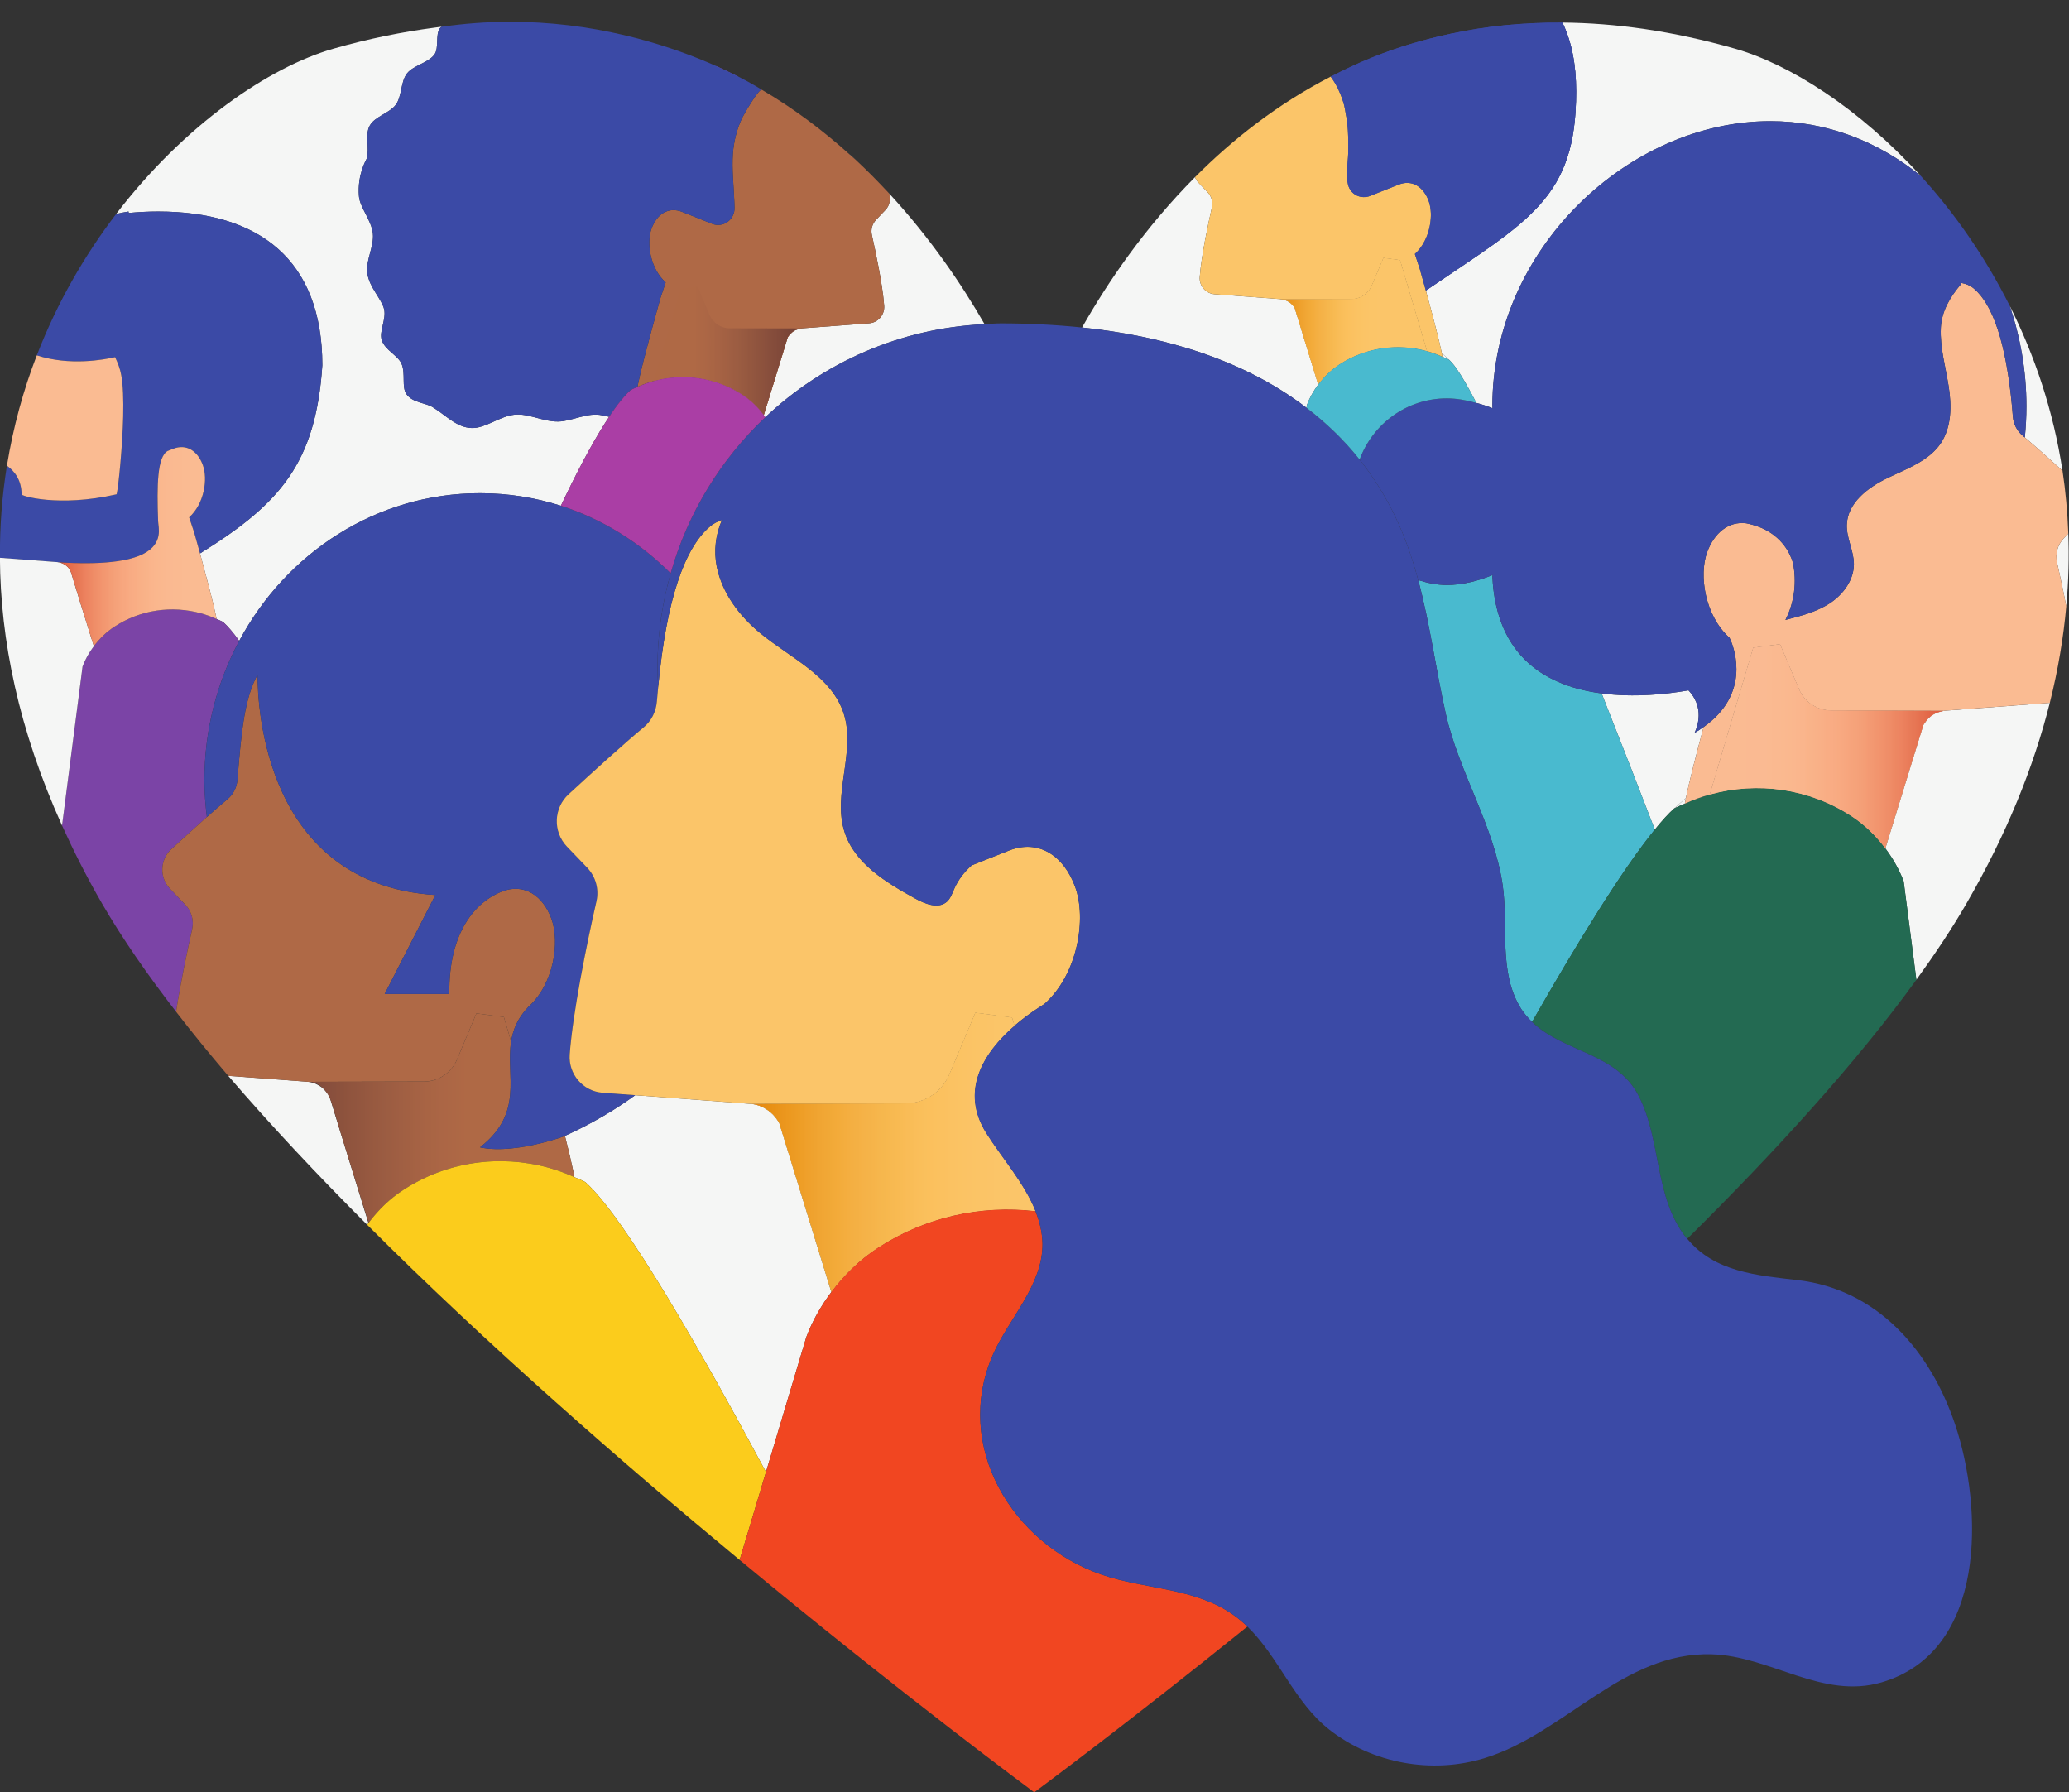 <?xml version="1.0" encoding="UTF-8"?><svg xmlns="http://www.w3.org/2000/svg" xmlns:xlink="http://www.w3.org/1999/xlink" fill="#000000" height="97" preserveAspectRatio="xMidYMid meet" version="1" viewBox="3.0 9.9 112.0 97.0" width="112" zoomAndPan="magnify"><rect x="3.0" y="9.9" width="112.0" height="97.0" fill="#333333" stroke="none"/><defs><clipPath id="a"><path d="M 72 26 L 73 26 L 73 27 L 72 27 Z M 72 26"/></clipPath><clipPath id="b"><path d="M 72.738 26.223 L 72.828 26.281 Z M 72.738 26.223"/></clipPath><clipPath id="c"><path d="M 72.738 26.223 L 72.828 26.281 L 72.738 26.223"/></clipPath><clipPath id="e"><path d="M 72 26 L 73 26 L 73 27 L 72 27 Z M 72 26"/></clipPath><clipPath id="f"><path d="M 72.305 26.098 L 72.469 26.129 L 72.383 26.098 Z M 72.305 26.098"/></clipPath><clipPath id="g"><path d="M 72.305 26.098 L 72.469 26.129 L 72.383 26.098 Z M 72.305 26.098"/></clipPath><clipPath id="i"><path d="M 72 23 L 81 23 L 81 31 L 72 31 Z M 72 23"/></clipPath><clipPath id="j"><path d="M 74.367 30.699 C 74.68 30.285 75.059 29.918 75.496 29.629 C 76.918 28.703 78.648 28.461 80.242 28.902 L 78.785 23.98 L 77.891 23.863 L 77.254 25.371 C 77.07 25.805 76.645 26.086 76.176 26.086 L 72.383 26.098 L 72.469 26.129 C 72.574 26.148 72.664 26.172 72.738 26.223 L 72.828 26.281 C 72.992 26.414 73.086 26.57 73.086 26.57 L 74.355 30.703 Z M 74.367 30.699"/></clipPath><clipPath id="k"><path d="M 74.367 30.699 C 74.68 30.285 75.059 29.918 75.496 29.629 C 76.918 28.703 78.648 28.461 80.242 28.902 L 78.785 23.98 L 77.891 23.863 L 77.254 25.371 C 77.07 25.805 76.645 26.086 76.176 26.086 L 72.383 26.098 L 72.469 26.129 C 72.574 26.148 72.664 26.172 72.738 26.223 L 72.828 26.281 C 72.992 26.414 73.086 26.57 73.086 26.57 L 74.355 30.703 L 74.367 30.699"/></clipPath><clipPath id="m"><path d="M 46 27 L 47 27 L 47 28 L 46 28 Z M 46 27"/></clipPath><clipPath id="n"><path d="M 46.434 27.676 L 46.355 27.676 L 46.266 27.707 Z M 46.434 27.676"/></clipPath><clipPath id="o"><path d="M 46.434 27.676 L 46.355 27.676 L 46.266 27.707 Z M 46.434 27.676"/></clipPath><clipPath id="q"><path d="M 44 28 L 46 28 L 46 33 L 44 33 Z M 44 28"/></clipPath><clipPath id="r"><path d="M 44.348 32.355 L 45.641 28.156 Z M 44.348 32.355"/></clipPath><clipPath id="s"><path d="M 44.348 32.355 L 45.641 28.156 L 44.348 32.355"/></clipPath><clipPath id="u"><path d="M 45 27 L 46 27 L 46 28 L 45 28 Z M 45 27"/></clipPath><clipPath id="v"><path d="M 45.902 27.863 L 45.992 27.801 Z M 45.902 27.863"/></clipPath><clipPath id="w"><path d="M 45.902 27.863 L 45.992 27.801 L 45.902 27.863"/></clipPath><clipPath id="y"><path d="M 38 25 L 47 25 L 47 33 L 38 33 Z M 38 25"/></clipPath><clipPath id="z"><path d="M 43.191 31.266 C 43.637 31.559 44.02 31.93 44.336 32.352 L 44.348 32.355 L 45.641 28.156 C 45.641 28.156 45.734 28 45.902 27.863 L 45.992 27.801 C 46.07 27.754 46.16 27.727 46.266 27.707 L 46.355 27.676 L 42.5 27.668 C 42.023 27.668 41.594 27.379 41.406 26.941 L 40.762 25.406 L 39.852 25.527 L 38.371 30.527 C 39.992 30.078 41.746 30.324 43.191 31.266 Z M 43.191 31.266"/></clipPath><clipPath id="A"><path d="M 43.191 31.266 C 43.637 31.559 44.02 31.93 44.336 32.352 L 44.348 32.355 L 45.641 28.156 C 45.641 28.156 45.734 28 45.902 27.863 L 45.992 27.801 C 46.07 27.754 46.16 27.727 46.266 27.707 L 46.355 27.676 L 42.5 27.668 C 42.023 27.668 41.594 27.379 41.406 26.941 L 40.762 25.406 L 39.852 25.527 L 38.371 30.527 C 39.992 30.078 41.746 30.324 43.191 31.266"/></clipPath><clipPath id="C"><path d="M 107 49 L 108 49 L 108 50 L 107 50 Z M 107 49"/></clipPath><clipPath id="D"><path d="M 107.109 49.156 L 107.117 49.137 Z M 107.109 49.156"/></clipPath><clipPath id="E"><path d="M 107.109 49.156 L 107.117 49.137 L 107.109 49.156"/></clipPath><clipPath id="G"><path d="M 107 48 L 108 48 L 108 49 L 107 49 Z M 107 48"/></clipPath><clipPath id="H"><path d="M 107.246 48.949 L 107.371 48.793 Z M 107.246 48.949"/></clipPath><clipPath id="I"><path d="M 107.246 48.949 L 107.371 48.793 L 107.246 48.949"/></clipPath><clipPath id="K"><path d="M 107 48 L 109 48 L 109 49 L 107 49 Z M 107 48"/></clipPath><clipPath id="L"><path d="M 108.148 48.391 C 108.023 48.414 107.902 48.453 107.785 48.504 C 107.895 48.453 108.016 48.414 108.148 48.391 Z M 108.148 48.391"/></clipPath><clipPath id="M"><path d="M 108.148 48.391 C 108.023 48.414 107.902 48.453 107.785 48.504 C 107.895 48.453 108.016 48.414 108.148 48.391"/></clipPath><clipPath id="O"><path d="M 107 48 L 108 48 L 108 49 L 107 49 Z M 107 48"/></clipPath><clipPath id="P"><path d="M 107.672 48.562 C 107.574 48.617 107.488 48.684 107.406 48.762 C 107.477 48.691 107.566 48.625 107.672 48.562 Z M 107.672 48.562"/></clipPath><clipPath id="Q"><path d="M 107.672 48.562 C 107.574 48.617 107.488 48.684 107.406 48.762 C 107.477 48.691 107.566 48.625 107.672 48.562"/></clipPath><clipPath id="S"><path d="M 95 44 L 109 44 L 109 56 L 95 56 Z M 95 44"/></clipPath><clipPath id="T"><path d="M 103.227 54.074 C 103.938 54.539 104.543 55.129 105.047 55.797 L 105.055 55.801 L 107.109 49.156 L 107.117 49.137 C 107.117 49.137 107.168 49.051 107.246 48.949 L 107.371 48.793 L 107.406 48.762 C 107.488 48.684 107.574 48.617 107.672 48.562 L 107.785 48.504 C 107.902 48.453 108.023 48.414 108.148 48.391 L 108.207 48.375 L 102.121 48.355 C 101.363 48.355 100.676 47.902 100.383 47.203 L 99.355 44.77 L 97.91 44.957 L 95.559 52.902 C 98.137 52.188 100.93 52.574 103.227 54.074 Z M 103.227 54.074"/></clipPath><clipPath id="U"><path d="M 103.227 54.074 C 103.938 54.539 104.543 55.129 105.047 55.797 L 105.055 55.801 L 107.109 49.156 L 107.117 49.137 C 107.117 49.137 107.168 49.051 107.246 48.949 L 107.371 48.793 L 107.406 48.762 C 107.488 48.684 107.574 48.617 107.672 48.562 L 107.785 48.504 C 107.902 48.453 108.023 48.414 108.148 48.391 L 108.207 48.375 L 102.121 48.355 C 101.363 48.355 100.676 47.902 100.383 47.203 L 99.355 44.77 L 97.91 44.957 L 95.559 52.902 C 98.137 52.188 100.93 52.574 103.227 54.074"/></clipPath><clipPath id="W"><path d="M 19 64 L 35 64 L 35 77 L 19 77 Z M 19 64"/></clipPath><clipPath id="X"><path d="M 34.035 73.297 C 33.934 72.805 33.773 72.129 33.582 71.379 C 33.582 71.391 33.043 71.586 32.297 71.77 C 31.336 72.008 30.02 72.227 28.984 72 C 31.387 70.121 30.375 68.152 30.668 66.273 L 30.277 64.945 L 28.789 64.75 L 27.738 67.25 C 27.434 67.969 26.73 68.438 25.953 68.438 L 19.68 68.453 C 20.281 68.453 20.75 68.984 20.922 69.512 C 21.098 70.043 21.246 70.582 21.41 71.117 C 21.562 71.602 21.711 72.082 21.859 72.566 C 22.012 73.055 22.16 73.543 22.312 74.027 C 22.441 74.438 22.566 74.844 22.695 75.254 C 22.77 75.496 22.844 75.738 22.926 75.98 L 22.961 76.078 C 23.477 75.391 24.098 74.781 24.828 74.309 C 27.18 72.77 30.047 72.371 32.691 73.102 C 33.168 73.234 33.637 73.406 34.094 73.613 C 34.078 73.52 34.059 73.414 34.035 73.297 Z M 34.035 73.297"/></clipPath><clipPath id="Y"><path d="M 34.035 73.297 C 33.934 72.805 33.773 72.129 33.582 71.379 C 33.582 71.391 33.043 71.586 32.297 71.77 C 31.336 72.008 30.02 72.227 28.984 72 C 31.387 70.121 30.375 68.152 30.668 66.273 L 30.277 64.945 L 28.789 64.75 L 27.738 67.25 C 27.434 67.969 26.73 68.438 25.953 68.438 L 19.68 68.453 C 20.281 68.453 20.75 68.984 20.922 69.512 C 21.098 70.043 21.246 70.582 21.41 71.117 C 21.562 71.602 21.711 72.082 21.859 72.566 C 22.012 73.055 22.16 73.543 22.312 74.027 C 22.441 74.438 22.566 74.844 22.695 75.254 C 22.77 75.496 22.844 75.738 22.926 75.98 L 22.961 76.078 C 23.477 75.391 24.098 74.781 24.828 74.309 C 27.18 72.77 30.047 72.371 32.691 73.102 C 33.168 73.234 33.637 73.406 34.094 73.613 C 34.078 73.52 34.059 73.414 34.035 73.297"/></clipPath><clipPath id="aa"><path d="M 44 70 L 45 70 L 45 71 L 44 71 Z M 44 70"/></clipPath><clipPath id="ab"><path d="M 44.848 70.227 L 44.957 70.352 Z M 44.848 70.227"/></clipPath><clipPath id="ac"><path d="M 44.848 70.227 L 44.957 70.352 L 44.848 70.227"/></clipPath><clipPath id="ae"><path d="M 44 69 L 45 69 L 45 70 L 44 70 Z M 44 69"/></clipPath><clipPath id="af"><path d="M 44.094 69.742 L 44.117 69.75 Z M 44.094 69.742"/></clipPath><clipPath id="ag"><path d="M 44.094 69.742 L 44.117 69.75 L 44.094 69.742"/></clipPath><clipPath id="ai"><path d="M 45 70 L 46 70 L 46 71 L 45 71 Z M 45 70"/></clipPath><clipPath id="aj"><path d="M 45.195 70.715 L 45.191 70.695 Z M 45.195 70.715"/></clipPath><clipPath id="ak"><path d="M 45.195 70.715 L 45.191 70.695 L 45.195 70.715"/></clipPath><clipPath id="am"><path d="M 44 69 L 45 69 L 45 70 L 44 70 Z M 44 69"/></clipPath><clipPath id="an"><path d="M 44.477 69.93 L 44.582 70 Z M 44.477 69.93"/></clipPath><clipPath id="ao"><path d="M 44.477 69.93 L 44.582 70 L 44.477 69.93"/></clipPath><clipPath id="aq"><path d="M 43 64 L 60 64 L 60 80 L 43 80 Z M 43 64"/></clipPath><clipPath id="ar"><path d="M 55.801 64.719 L 54.398 68.047 C 53.996 69.004 53.059 69.625 52.023 69.625 L 43.695 69.652 C 43.84 69.664 43.973 69.699 44.094 69.742 L 44.117 69.75 C 44.25 69.801 44.367 69.859 44.477 69.93 L 44.582 70 C 44.684 70.074 44.773 70.152 44.848 70.227 L 44.957 70.352 C 45.109 70.539 45.188 70.691 45.191 70.695 L 45.195 70.715 L 48.008 79.809 L 48.02 79.805 C 48.711 78.891 49.539 78.082 50.512 77.445 C 53.078 75.77 56.105 75.109 59.055 75.457 C 58.445 73.93 57.23 72.57 56.391 71.238 C 54.961 68.969 56.199 66.906 57.914 65.422 L 57.781 64.977 Z M 55.801 64.719"/></clipPath><clipPath id="as"><path d="M 55.801 64.719 L 54.398 68.047 C 53.996 69.004 53.059 69.625 52.023 69.625 L 43.695 69.652 C 43.84 69.664 43.973 69.699 44.094 69.742 L 44.117 69.75 C 44.25 69.801 44.367 69.859 44.477 69.93 L 44.582 70 C 44.684 70.074 44.773 70.152 44.848 70.227 L 44.957 70.352 C 45.109 70.539 45.188 70.691 45.191 70.695 L 45.195 70.715 L 48.008 79.809 L 48.02 79.805 C 48.711 78.891 49.539 78.082 50.512 77.445 C 53.078 75.77 56.105 75.109 59.055 75.457 C 58.445 73.93 57.23 72.57 56.391 71.238 C 54.961 68.969 56.199 66.906 57.914 65.422 L 57.781 64.977 L 55.801 64.719"/></clipPath><clipPath id="au"><path d="M 6 34 L 15 34 L 15 45 L 6 45 Z M 6 34"/></clipPath><clipPath id="av"><path d="M 14.688 43.215 C 14.527 42.441 14.117 40.918 13.828 39.855 C 13.645 39.191 13.508 38.711 13.508 38.711 L 13.238 37.902 C 14.059 37.168 14.258 35.828 13.98 35.074 C 13.707 34.316 13.098 33.902 12.371 34.191 L 12.074 34.309 C 11.512 34.625 11.488 36.16 11.559 38.117 C 11.57 38.434 11.859 39.305 10.773 39.871 C 10.391 40.07 9.832 40.23 9.023 40.316 C 8.289 40.395 7.344 40.41 6.137 40.332 C 6.434 40.352 6.758 40.59 6.844 40.879 C 6.879 41 6.918 41.121 6.957 41.246 C 7.086 41.668 7.215 42.09 7.344 42.512 C 7.492 42.98 7.637 43.453 7.785 43.926 C 7.875 44.219 7.965 44.516 8.062 44.809 L 8.082 44.871 C 8.391 44.461 8.762 44.098 9.199 43.816 C 10.602 42.898 12.309 42.66 13.887 43.098 C 14.168 43.176 14.449 43.277 14.723 43.402 Z M 14.688 43.215"/></clipPath><clipPath id="aw"><path d="M 14.688 43.215 C 14.527 42.441 14.117 40.918 13.828 39.855 C 13.645 39.191 13.508 38.711 13.508 38.711 L 13.238 37.902 C 14.059 37.168 14.258 35.828 13.98 35.074 C 13.707 34.316 13.098 33.902 12.371 34.191 L 12.074 34.309 C 11.512 34.625 11.488 36.16 11.559 38.117 C 11.57 38.434 11.859 39.305 10.773 39.871 C 10.391 40.07 9.832 40.23 9.023 40.316 C 8.289 40.395 7.344 40.41 6.137 40.332 C 6.434 40.352 6.758 40.59 6.844 40.879 C 6.879 41 6.918 41.121 6.957 41.246 C 7.086 41.668 7.215 42.09 7.344 42.512 C 7.492 42.98 7.637 43.453 7.785 43.926 C 7.875 44.219 7.965 44.516 8.062 44.809 L 8.082 44.871 C 8.391 44.461 8.762 44.098 9.199 43.816 C 10.602 42.898 12.309 42.66 13.887 43.098 C 14.168 43.176 14.449 43.277 14.723 43.402 L 14.688 43.215"/></clipPath><linearGradient gradientTransform="matrix(-6.898 0 0 6.898 79.053 26.251)" gradientUnits="userSpaceOnUse" id="d" x1="0.902" x2="0.915" xlink:actuate="onLoad" xlink:show="other" xlink:type="simple" xmlns:xlink="http://www.w3.org/1999/xlink" y1="0" y2="0"><stop offset="0" stop-color="#eb961d"/><stop offset="0.125" stop-color="#eb961d"/><stop offset="0.25" stop-color="#eb951d"/><stop offset="0.375" stop-color="#eb951c"/><stop offset="0.5" stop-color="#ea951c"/><stop offset="0.625" stop-color="#ea951b"/><stop offset="0.75" stop-color="#ea951b"/><stop offset="0.875" stop-color="#ea941b"/><stop offset="1" stop-color="#ea941a"/></linearGradient><linearGradient gradientTransform="matrix(-6.902 0 0 6.902 79.056 26.113)" gradientUnits="userSpaceOnUse" id="h" x1="0.954" x2="0.978" xlink:actuate="onLoad" xlink:show="other" xlink:type="simple" xmlns:xlink="http://www.w3.org/1999/xlink" y1="0" y2="0"><stop offset="0" stop-color="#e78e14"/><stop offset="0.125" stop-color="#e78e14"/><stop offset="0.25" stop-color="#e78d14"/><stop offset="0.375" stop-color="#e78d15"/><stop offset="0.5" stop-color="#e68c15"/><stop offset="0.625" stop-color="#e68b15"/><stop offset="0.75" stop-color="#e68a15"/><stop offset="0.875" stop-color="#e68a15"/><stop offset="1" stop-color="#e58915"/></linearGradient><linearGradient gradientTransform="matrix(-6.9 0 0 6.9 79.054 27.283)" gradientUnits="userSpaceOnUse" id="l" x1="-0.172" x2="0.967" xlink:actuate="onLoad" xlink:show="other" xlink:type="simple" xmlns:xlink="http://www.w3.org/1999/xlink" y1="0" y2="0"><stop offset="0" stop-color="#fbc569"/><stop offset="0.25" stop-color="#fbc569"/><stop offset="0.313" stop-color="#fbc569"/><stop offset="0.375" stop-color="#fbc568"/><stop offset="0.391" stop-color="#fbc568"/><stop offset="0.398" stop-color="#fbc567"/><stop offset="0.406" stop-color="#fbc467"/><stop offset="0.422" stop-color="#fbc466"/><stop offset="0.438" stop-color="#fbc466"/><stop offset="0.445" stop-color="#fbc465"/><stop offset="0.453" stop-color="#fbc365"/><stop offset="0.461" stop-color="#fbc364"/><stop offset="0.469" stop-color="#fbc363"/><stop offset="0.477" stop-color="#fbc363"/><stop offset="0.484" stop-color="#fbc263"/><stop offset="0.488" stop-color="#fbc262"/><stop offset="0.492" stop-color="#fbc262"/><stop offset="0.5" stop-color="#fbc261"/><stop offset="0.508" stop-color="#fbc161"/><stop offset="0.516" stop-color="#fbc160"/><stop offset="0.523" stop-color="#fbc15f"/><stop offset="0.531" stop-color="#fbc15f"/><stop offset="0.535" stop-color="#fbc15e"/><stop offset="0.539" stop-color="#fbc15e"/><stop offset="0.543" stop-color="#fbc05d"/><stop offset="0.547" stop-color="#fbc05d"/><stop offset="0.555" stop-color="#fbc05c"/><stop offset="0.563" stop-color="#fac05c"/><stop offset="0.57" stop-color="#fabf5b"/><stop offset="0.574" stop-color="#fabf5b"/><stop offset="0.578" stop-color="#fabe5a"/><stop offset="0.582" stop-color="#fabe5a"/><stop offset="0.586" stop-color="#fabe59"/><stop offset="0.59" stop-color="#f9be59"/><stop offset="0.594" stop-color="#f9bd58"/><stop offset="0.602" stop-color="#f9bd58"/><stop offset="0.609" stop-color="#f9bc57"/><stop offset="0.613" stop-color="#f9bc56"/><stop offset="0.617" stop-color="#f9bc55"/><stop offset="0.621" stop-color="#f9bb54"/><stop offset="0.625" stop-color="#f8bb54"/><stop offset="0.629" stop-color="#f8bb53"/><stop offset="0.633" stop-color="#f8ba53"/><stop offset="0.637" stop-color="#f8ba52"/><stop offset="0.641" stop-color="#f8ba52"/><stop offset="0.645" stop-color="#f8b951"/><stop offset="0.648" stop-color="#f7b951"/><stop offset="0.652" stop-color="#f7b950"/><stop offset="0.656" stop-color="#f7b850"/><stop offset="0.66" stop-color="#f7b84f"/><stop offset="0.664" stop-color="#f7b84f"/><stop offset="0.668" stop-color="#f7b84e"/><stop offset="0.672" stop-color="#f6b74e"/><stop offset="0.68" stop-color="#f6b74d"/><stop offset="0.688" stop-color="#f6b64d"/><stop offset="0.691" stop-color="#f6b54c"/><stop offset="0.695" stop-color="#f6b54b"/><stop offset="0.699" stop-color="#f6b44b"/><stop offset="0.703" stop-color="#f6b44a"/><stop offset="0.707" stop-color="#f5b44a"/><stop offset="0.711" stop-color="#f5b349"/><stop offset="0.715" stop-color="#f5b349"/><stop offset="0.719" stop-color="#f5b348"/><stop offset="0.723" stop-color="#f5b248"/><stop offset="0.727" stop-color="#f5b247"/><stop offset="0.73" stop-color="#f5b246"/><stop offset="0.734" stop-color="#f5b146"/><stop offset="0.738" stop-color="#f5b145"/><stop offset="0.742" stop-color="#f4b045"/><stop offset="0.746" stop-color="#f4b044"/><stop offset="0.75" stop-color="#f4b044"/><stop offset="0.754" stop-color="#f4af43"/><stop offset="0.758" stop-color="#f4af42"/><stop offset="0.762" stop-color="#f4af41"/><stop offset="0.766" stop-color="#f4ae40"/><stop offset="0.77" stop-color="#f4ae3f"/><stop offset="0.773" stop-color="#f4ad3e"/><stop offset="0.777" stop-color="#f3ad3e"/><stop offset="0.781" stop-color="#f3ac3d"/><stop offset="0.785" stop-color="#f3ac3c"/><stop offset="0.789" stop-color="#f3ac3b"/><stop offset="0.793" stop-color="#f3ab3b"/><stop offset="0.797" stop-color="#f3ab3a"/><stop offset="0.801" stop-color="#f2aa39"/><stop offset="0.805" stop-color="#f2aa39"/><stop offset="0.809" stop-color="#f2aa38"/><stop offset="0.813" stop-color="#f2a937"/><stop offset="0.816" stop-color="#f1a937"/><stop offset="0.82" stop-color="#f1a836"/><stop offset="0.824" stop-color="#f1a836"/><stop offset="0.828" stop-color="#f1a735"/><stop offset="0.832" stop-color="#f1a735"/><stop offset="0.836" stop-color="#f1a634"/><stop offset="0.84" stop-color="#f0a533"/><stop offset="0.844" stop-color="#f0a533"/><stop offset="0.848" stop-color="#f0a432"/><stop offset="0.852" stop-color="#efa431"/><stop offset="0.855" stop-color="#efa330"/><stop offset="0.859" stop-color="#efa32f"/><stop offset="0.863" stop-color="#efa22f"/><stop offset="0.867" stop-color="#efa22e"/><stop offset="0.871" stop-color="#efa12d"/><stop offset="0.875" stop-color="#efa12c"/><stop offset="0.879" stop-color="#efa02b"/><stop offset="0.883" stop-color="#efa02a"/><stop offset="0.887" stop-color="#ee9f29"/><stop offset="0.891" stop-color="#ee9f28"/><stop offset="0.895" stop-color="#ee9e27"/><stop offset="0.898" stop-color="#ee9d26"/><stop offset="0.902" stop-color="#ed9d25"/><stop offset="0.906" stop-color="#ed9c24"/><stop offset="0.91" stop-color="#ed9b23"/><stop offset="0.914" stop-color="#ec9a23"/><stop offset="0.918" stop-color="#ec9a22"/><stop offset="0.922" stop-color="#ec9921"/><stop offset="0.926" stop-color="#ec9920"/><stop offset="0.93" stop-color="#ec981f"/><stop offset="0.934" stop-color="#ec971f"/><stop offset="0.938" stop-color="#eb971e"/><stop offset="0.941" stop-color="#eb961d"/><stop offset="0.945" stop-color="#eb951d"/><stop offset="0.949" stop-color="#ea951c"/><stop offset="0.953" stop-color="#ea941b"/><stop offset="0.957" stop-color="#ea941a"/><stop offset="0.961" stop-color="#e99319"/><stop offset="0.965" stop-color="#e99218"/><stop offset="0.969" stop-color="#e99117"/><stop offset="0.973" stop-color="#e89115"/><stop offset="0.977" stop-color="#e89014"/><stop offset="0.98" stop-color="#e88f14"/><stop offset="0.984" stop-color="#e88f14"/><stop offset="0.988" stop-color="#e78e14"/><stop offset="0.992" stop-color="#e78d14"/><stop offset="0.996" stop-color="#e78c15"/><stop offset="1" stop-color="#e68b15"/></linearGradient><linearGradient gradientTransform="translate(39.581 27.693) scale(7.005)" gradientUnits="userSpaceOnUse" id="p" x1="0.954" x2="0.978" xlink:actuate="onLoad" xlink:show="other" xlink:type="simple" xmlns:xlink="http://www.w3.org/1999/xlink" y1="0" y2="0"><stop offset="0" stop-color="#724036"/><stop offset="0.25" stop-color="#724036"/><stop offset="0.5" stop-color="#714036"/><stop offset="0.75" stop-color="#703f36"/><stop offset="1" stop-color="#703f36"/></linearGradient><linearGradient gradientTransform="translate(39.576 30.256) scale(7.01)" gradientUnits="userSpaceOnUse" id="t" x1="0.681" x2="0.865" xlink:actuate="onLoad" xlink:show="other" xlink:type="simple" xmlns:xlink="http://www.w3.org/1999/xlink" y1="0" y2="0"><stop offset="0" stop-color="#8b513d"/><stop offset="0.031" stop-color="#8b513d"/><stop offset="0.063" stop-color="#8a503d"/><stop offset="0.125" stop-color="#89503d"/><stop offset="0.188" stop-color="#894f3d"/><stop offset="0.219" stop-color="#884f3c"/><stop offset="0.25" stop-color="#884e3c"/><stop offset="0.281" stop-color="#874e3c"/><stop offset="0.313" stop-color="#864e3c"/><stop offset="0.344" stop-color="#864d3c"/><stop offset="0.375" stop-color="#854d3c"/><stop offset="0.406" stop-color="#854d3b"/><stop offset="0.438" stop-color="#844c3b"/><stop offset="0.5" stop-color="#834c3b"/><stop offset="0.531" stop-color="#834b3b"/><stop offset="0.563" stop-color="#824b3a"/><stop offset="0.594" stop-color="#824a3a"/><stop offset="0.625" stop-color="#814a3a"/><stop offset="0.656" stop-color="#814a3a"/><stop offset="0.688" stop-color="#80493a"/><stop offset="0.719" stop-color="#80493a"/><stop offset="0.75" stop-color="#7f4839"/><stop offset="0.813" stop-color="#7f4839"/><stop offset="0.844" stop-color="#7e4839"/><stop offset="0.875" stop-color="#7d4739"/><stop offset="0.906" stop-color="#7c4739"/><stop offset="0.938" stop-color="#7c4738"/><stop offset="0.969" stop-color="#7b4638"/><stop offset="1" stop-color="#7b4638"/></linearGradient><linearGradient gradientTransform="translate(39.575 27.833) scale(7.011)" gradientUnits="userSpaceOnUse" id="x" x1="0.902" x2="0.915" xlink:actuate="onLoad" xlink:show="other" xlink:type="simple" xmlns:xlink="http://www.w3.org/1999/xlink" y1="0" y2="0"><stop offset="0" stop-color="#774338"/><stop offset="0.5" stop-color="#774337"/><stop offset="1" stop-color="#764337"/></linearGradient><linearGradient gradientTransform="translate(39.576 28.88) scale(7.01)" gradientUnits="userSpaceOnUse" id="B" x1="-0.172" x2="0.967" xlink:actuate="onLoad" xlink:show="other" xlink:type="simple" xmlns:xlink="http://www.w3.org/1999/xlink" y1="0" y2="0"><stop offset="0" stop-color="#af6945"/><stop offset="0.25" stop-color="#af6945"/><stop offset="0.281" stop-color="#af6945"/><stop offset="0.297" stop-color="#ae6845"/><stop offset="0.313" stop-color="#ad6845"/><stop offset="0.32" stop-color="#ad6745"/><stop offset="0.328" stop-color="#ad6745"/><stop offset="0.344" stop-color="#ac6745"/><stop offset="0.359" stop-color="#ac6645"/><stop offset="0.375" stop-color="#aa6645"/><stop offset="0.383" stop-color="#aa6545"/><stop offset="0.391" stop-color="#a96544"/><stop offset="0.406" stop-color="#a96544"/><stop offset="0.414" stop-color="#a86444"/><stop offset="0.422" stop-color="#a76344"/><stop offset="0.43" stop-color="#a76344"/><stop offset="0.438" stop-color="#a76344"/><stop offset="0.445" stop-color="#a66344"/><stop offset="0.453" stop-color="#a56244"/><stop offset="0.461" stop-color="#a56244"/><stop offset="0.469" stop-color="#a46143"/><stop offset="0.484" stop-color="#a36143"/><stop offset="0.492" stop-color="#a36043"/><stop offset="0.5" stop-color="#a26043"/><stop offset="0.508" stop-color="#a16043"/><stop offset="0.516" stop-color="#a05f43"/><stop offset="0.523" stop-color="#9f5f43"/><stop offset="0.531" stop-color="#9f5e43"/><stop offset="0.539" stop-color="#9e5e42"/><stop offset="0.547" stop-color="#9d5d42"/><stop offset="0.555" stop-color="#9d5d42"/><stop offset="0.563" stop-color="#9c5d42"/><stop offset="0.57" stop-color="#9c5d42"/><stop offset="0.578" stop-color="#9b5c42"/><stop offset="0.586" stop-color="#9a5c41"/><stop offset="0.594" stop-color="#995b41"/><stop offset="0.602" stop-color="#995b41"/><stop offset="0.609" stop-color="#985a41"/><stop offset="0.617" stop-color="#975a40"/><stop offset="0.625" stop-color="#975940"/><stop offset="0.633" stop-color="#965940"/><stop offset="0.637" stop-color="#955840"/><stop offset="0.641" stop-color="#955840"/><stop offset="0.645" stop-color="#94573f"/><stop offset="0.648" stop-color="#94573f"/><stop offset="0.656" stop-color="#94573f"/><stop offset="0.664" stop-color="#93573f"/><stop offset="0.672" stop-color="#92563f"/><stop offset="0.68" stop-color="#92563f"/><stop offset="0.688" stop-color="#91553f"/><stop offset="0.695" stop-color="#91553e"/><stop offset="0.699" stop-color="#90553e"/><stop offset="0.703" stop-color="#8f543e"/><stop offset="0.707" stop-color="#8f543e"/><stop offset="0.711" stop-color="#8f533e"/><stop offset="0.719" stop-color="#8e533e"/><stop offset="0.727" stop-color="#8d533d"/><stop offset="0.734" stop-color="#8d523d"/><stop offset="0.742" stop-color="#8c523d"/><stop offset="0.75" stop-color="#8c513d"/><stop offset="0.754" stop-color="#8b503d"/><stop offset="0.758" stop-color="#8a503d"/><stop offset="0.766" stop-color="#8a503d"/><stop offset="0.773" stop-color="#894f3d"/><stop offset="0.781" stop-color="#884f3c"/><stop offset="0.785" stop-color="#884e3c"/><stop offset="0.789" stop-color="#874e3c"/><stop offset="0.793" stop-color="#874e3c"/><stop offset="0.797" stop-color="#864e3c"/><stop offset="0.805" stop-color="#864d3c"/><stop offset="0.809" stop-color="#854d3b"/><stop offset="0.813" stop-color="#854c3b"/><stop offset="0.816" stop-color="#844c3b"/><stop offset="0.82" stop-color="#844c3b"/><stop offset="0.828" stop-color="#844c3b"/><stop offset="0.836" stop-color="#834b3b"/><stop offset="0.84" stop-color="#824a3a"/><stop offset="0.844" stop-color="#824a3a"/><stop offset="0.852" stop-color="#814a3a"/><stop offset="0.859" stop-color="#81493a"/><stop offset="0.863" stop-color="#80493a"/><stop offset="0.867" stop-color="#7f4839"/><stop offset="0.875" stop-color="#7f4839"/><stop offset="0.883" stop-color="#7e4839"/><stop offset="0.887" stop-color="#7d4739"/><stop offset="0.891" stop-color="#7d4739"/><stop offset="0.898" stop-color="#7c4738"/><stop offset="0.906" stop-color="#7c4638"/><stop offset="0.91" stop-color="#7b4638"/><stop offset="0.914" stop-color="#7a4538"/><stop offset="0.918" stop-color="#7a4538"/><stop offset="0.922" stop-color="#794538"/><stop offset="0.926" stop-color="#794438"/><stop offset="0.93" stop-color="#784437"/><stop offset="0.938" stop-color="#784437"/><stop offset="0.945" stop-color="#774338"/><stop offset="0.949" stop-color="#764337"/><stop offset="0.953" stop-color="#764237"/><stop offset="0.957" stop-color="#754237"/><stop offset="0.961" stop-color="#754237"/><stop offset="0.965" stop-color="#754237"/><stop offset="0.969" stop-color="#744137"/><stop offset="0.977" stop-color="#744137"/><stop offset="0.98" stop-color="#734137"/><stop offset="0.984" stop-color="#734036"/><stop offset="0.988" stop-color="#724036"/><stop offset="0.992" stop-color="#724036"/><stop offset="0.996" stop-color="#714036"/><stop offset="1" stop-color="#714036"/></linearGradient><linearGradient gradientTransform="matrix(-12.792 0 0 12.792 108.205 49.147)" gradientUnits="userSpaceOnUse" id="F" x1="0.085" x2="0.086" xlink:actuate="onLoad" xlink:show="other" xlink:type="simple" xmlns:xlink="http://www.w3.org/1999/xlink" y1="0" y2="0"><stop offset="0" stop-color="#e56e4d"/><stop offset="0.5" stop-color="#e56e4d"/><stop offset="1" stop-color="#e56e4d"/></linearGradient><linearGradient gradientTransform="matrix(-12.838 0 0 12.838 108.209 48.871)" gradientUnits="userSpaceOnUse" id="J" x1="0.065" x2="0.075" xlink:actuate="onLoad" xlink:show="other" xlink:type="simple" xmlns:xlink="http://www.w3.org/1999/xlink" y1="0" y2="0"><stop offset="0" stop-color="#e36949"/><stop offset="0.25" stop-color="#e36949"/><stop offset="0.5" stop-color="#e36a4a"/><stop offset="0.75" stop-color="#e36a4a"/><stop offset="1" stop-color="#e46b4b"/></linearGradient><linearGradient gradientTransform="matrix(-12.839 0 0 12.839 108.209 48.449)" gradientUnits="userSpaceOnUse" id="N" x1="0.005" x2="0.033" xlink:actuate="onLoad" xlink:show="other" xlink:type="simple" xmlns:xlink="http://www.w3.org/1999/xlink" y1="0" y2="0"><stop offset="0" stop-color="#dd5a3e"/><stop offset="0.063" stop-color="#dd5a3e"/><stop offset="0.125" stop-color="#de5b3f"/><stop offset="0.188" stop-color="#de5b3f"/><stop offset="0.25" stop-color="#de5c3f"/><stop offset="0.313" stop-color="#de5c40"/><stop offset="0.375" stop-color="#de5d40"/><stop offset="0.438" stop-color="#de5d40"/><stop offset="0.5" stop-color="#df5e41"/><stop offset="0.563" stop-color="#df5e41"/><stop offset="0.625" stop-color="#df5f42"/><stop offset="0.688" stop-color="#df5f42"/><stop offset="0.75" stop-color="#df6042"/><stop offset="0.813" stop-color="#df6043"/><stop offset="0.875" stop-color="#df6043"/><stop offset="1" stop-color="#e06143"/></linearGradient><linearGradient gradientTransform="matrix(-12.834 0 0 12.834 108.208 48.663)" gradientUnits="userSpaceOnUse" id="R" x1="0.042" x2="0.062" xlink:actuate="onLoad" xlink:show="other" xlink:type="simple" xmlns:xlink="http://www.w3.org/1999/xlink" y1="0" y2="0"><stop offset="0" stop-color="#e06345"/><stop offset="0.125" stop-color="#e06445"/><stop offset="0.25" stop-color="#e16446"/><stop offset="0.375" stop-color="#e16546"/><stop offset="0.5" stop-color="#e16647"/><stop offset="0.625" stop-color="#e26647"/><stop offset="0.75" stop-color="#e26748"/><stop offset="0.875" stop-color="#e26748"/><stop offset="1" stop-color="#e26849"/></linearGradient><linearGradient gradientTransform="matrix(-12.839 0 0 12.839 108.209 50.285)" gradientUnits="userSpaceOnUse" id="V" x1="0" x2="0.985" xlink:actuate="onLoad" xlink:show="other" xlink:type="simple" xmlns:xlink="http://www.w3.org/1999/xlink" y1="0" y2="0"><stop offset="0" stop-color="#dd593d"/><stop offset="0.004" stop-color="#dd5a3e"/><stop offset="0.008" stop-color="#de5b3f"/><stop offset="0.012" stop-color="#de5c40"/><stop offset="0.016" stop-color="#de5d40"/><stop offset="0.02" stop-color="#df5e41"/><stop offset="0.023" stop-color="#df5f42"/><stop offset="0.027" stop-color="#df6043"/><stop offset="0.031" stop-color="#e06143"/><stop offset="0.035" stop-color="#e06244"/><stop offset="0.039" stop-color="#e06345"/><stop offset="0.043" stop-color="#e06445"/><stop offset="0.047" stop-color="#e16446"/><stop offset="0.051" stop-color="#e16547"/><stop offset="0.055" stop-color="#e26647"/><stop offset="0.059" stop-color="#e26748"/><stop offset="0.063" stop-color="#e36849"/><stop offset="0.066" stop-color="#e36949"/><stop offset="0.07" stop-color="#e36a4a"/><stop offset="0.074" stop-color="#e36b4b"/><stop offset="0.078" stop-color="#e46c4b"/><stop offset="0.082" stop-color="#e46d4c"/><stop offset="0.086" stop-color="#e56e4d"/><stop offset="0.09" stop-color="#e56f4e"/><stop offset="0.094" stop-color="#e56f4f"/><stop offset="0.098" stop-color="#e5704f"/><stop offset="0.102" stop-color="#e57150"/><stop offset="0.105" stop-color="#e67251"/><stop offset="0.109" stop-color="#e67352"/><stop offset="0.113" stop-color="#e67452"/><stop offset="0.117" stop-color="#e67553"/><stop offset="0.121" stop-color="#e77654"/><stop offset="0.125" stop-color="#e77755"/><stop offset="0.129" stop-color="#e77855"/><stop offset="0.133" stop-color="#e77856"/><stop offset="0.137" stop-color="#e87957"/><stop offset="0.141" stop-color="#e87a57"/><stop offset="0.145" stop-color="#e87b58"/><stop offset="0.148" stop-color="#e97b59"/><stop offset="0.152" stop-color="#e97c5a"/><stop offset="0.156" stop-color="#ea7d5b"/><stop offset="0.16" stop-color="#ea7e5b"/><stop offset="0.164" stop-color="#eb7f5c"/><stop offset="0.168" stop-color="#eb805d"/><stop offset="0.172" stop-color="#ec815e"/><stop offset="0.176" stop-color="#ec825f"/><stop offset="0.18" stop-color="#ed835f"/><stop offset="0.184" stop-color="#ed8360"/><stop offset="0.188" stop-color="#ed8461"/><stop offset="0.191" stop-color="#ed8561"/><stop offset="0.195" stop-color="#ed8662"/><stop offset="0.199" stop-color="#ed8662"/><stop offset="0.203" stop-color="#ed8762"/><stop offset="0.207" stop-color="#ee8863"/><stop offset="0.211" stop-color="#ee8864"/><stop offset="0.215" stop-color="#ee8964"/><stop offset="0.219" stop-color="#ee8a65"/><stop offset="0.223" stop-color="#ef8b66"/><stop offset="0.227" stop-color="#ef8c67"/><stop offset="0.23" stop-color="#ef8d67"/><stop offset="0.234" stop-color="#ef8d68"/><stop offset="0.238" stop-color="#ef8e68"/><stop offset="0.242" stop-color="#ef8e69"/><stop offset="0.246" stop-color="#f08f69"/><stop offset="0.25" stop-color="#f0906a"/><stop offset="0.254" stop-color="#f0906a"/><stop offset="0.258" stop-color="#f1916b"/><stop offset="0.262" stop-color="#f1926b"/><stop offset="0.266" stop-color="#f1926c"/><stop offset="0.27" stop-color="#f1936c"/><stop offset="0.273" stop-color="#f2936d"/><stop offset="0.277" stop-color="#f2946e"/><stop offset="0.281" stop-color="#f2956e"/><stop offset="0.285" stop-color="#f2956f"/><stop offset="0.289" stop-color="#f2966f"/><stop offset="0.293" stop-color="#f29770"/><stop offset="0.297" stop-color="#f29770"/><stop offset="0.301" stop-color="#f39871"/><stop offset="0.305" stop-color="#f39871"/><stop offset="0.309" stop-color="#f39972"/><stop offset="0.313" stop-color="#f39972"/><stop offset="0.316" stop-color="#f39a73"/><stop offset="0.32" stop-color="#f39a73"/><stop offset="0.324" stop-color="#f49b74"/><stop offset="0.328" stop-color="#f49c74"/><stop offset="0.332" stop-color="#f49d75"/><stop offset="0.336" stop-color="#f49d75"/><stop offset="0.34" stop-color="#f49e76"/><stop offset="0.344" stop-color="#f49e76"/><stop offset="0.348" stop-color="#f49f77"/><stop offset="0.352" stop-color="#f49f77"/><stop offset="0.355" stop-color="#f4a078"/><stop offset="0.359" stop-color="#f4a078"/><stop offset="0.363" stop-color="#f5a179"/><stop offset="0.367" stop-color="#f5a179"/><stop offset="0.371" stop-color="#f5a27a"/><stop offset="0.375" stop-color="#f5a27a"/><stop offset="0.383" stop-color="#f5a37a"/><stop offset="0.391" stop-color="#f6a37b"/><stop offset="0.395" stop-color="#f6a47c"/><stop offset="0.398" stop-color="#f6a47c"/><stop offset="0.402" stop-color="#f6a57d"/><stop offset="0.406" stop-color="#f7a57d"/><stop offset="0.41" stop-color="#f7a67e"/><stop offset="0.414" stop-color="#f7a67e"/><stop offset="0.422" stop-color="#f7a77f"/><stop offset="0.43" stop-color="#f7a880"/><stop offset="0.438" stop-color="#f8a880"/><stop offset="0.441" stop-color="#f8a981"/><stop offset="0.445" stop-color="#f8aa81"/><stop offset="0.453" stop-color="#f8aa81"/><stop offset="0.457" stop-color="#f8ab82"/><stop offset="0.461" stop-color="#f8ab83"/><stop offset="0.469" stop-color="#f8ab83"/><stop offset="0.477" stop-color="#f9ac84"/><stop offset="0.484" stop-color="#f9ac84"/><stop offset="0.492" stop-color="#f9ad84"/><stop offset="0.5" stop-color="#f9ad84"/><stop offset="0.508" stop-color="#f9ae85"/><stop offset="0.512" stop-color="#f9af86"/><stop offset="0.516" stop-color="#f9af86"/><stop offset="0.523" stop-color="#f9b086"/><stop offset="0.531" stop-color="#f9b087"/><stop offset="0.539" stop-color="#f9b187"/><stop offset="0.547" stop-color="#f9b188"/><stop offset="0.555" stop-color="#f9b288"/><stop offset="0.563" stop-color="#f9b289"/><stop offset="0.57" stop-color="#f9b389"/><stop offset="0.578" stop-color="#fab389"/><stop offset="0.586" stop-color="#fab48a"/><stop offset="0.59" stop-color="#fab48b"/><stop offset="0.594" stop-color="#fab58c"/><stop offset="0.602" stop-color="#fab58c"/><stop offset="0.609" stop-color="#fab58c"/><stop offset="0.617" stop-color="#fab68d"/><stop offset="0.625" stop-color="#fab68d"/><stop offset="0.641" stop-color="#fab78e"/><stop offset="0.656" stop-color="#fab88e"/><stop offset="0.672" stop-color="#fab88f"/><stop offset="0.688" stop-color="#fab98f"/><stop offset="0.703" stop-color="#fab990"/><stop offset="0.719" stop-color="#fab990"/><stop offset="0.75" stop-color="#faba91"/><stop offset="0.766" stop-color="#faba92"/><stop offset="0.781" stop-color="#faba92"/><stop offset="0.813" stop-color="#faba92"/><stop offset="0.875" stop-color="#fabb92"/><stop offset="1" stop-color="#fabb92"/></linearGradient><linearGradient gradientTransform="translate(17.19 70.414) scale(12.668)" gradientUnits="userSpaceOnUse" id="Z" x1="0.196" x2="1.334" xlink:actuate="onLoad" xlink:show="other" xlink:type="simple" xmlns:xlink="http://www.w3.org/1999/xlink" y1="0" y2="0"><stop offset="0" stop-color="#80493a"/><stop offset="0.008" stop-color="#814a3a"/><stop offset="0.016" stop-color="#824a3a"/><stop offset="0.02" stop-color="#824b3a"/><stop offset="0.023" stop-color="#834b3b"/><stop offset="0.031" stop-color="#834b3b"/><stop offset="0.039" stop-color="#844c3b"/><stop offset="0.043" stop-color="#854c3b"/><stop offset="0.047" stop-color="#854d3b"/><stop offset="0.055" stop-color="#854d3c"/><stop offset="0.063" stop-color="#864d3c"/><stop offset="0.066" stop-color="#874e3c"/><stop offset="0.07" stop-color="#884e3c"/><stop offset="0.078" stop-color="#884f3c"/><stop offset="0.086" stop-color="#894f3d"/><stop offset="0.094" stop-color="#89503d"/><stop offset="0.102" stop-color="#8a503d"/><stop offset="0.105" stop-color="#8b513d"/><stop offset="0.109" stop-color="#8c513d"/><stop offset="0.117" stop-color="#8c513d"/><stop offset="0.125" stop-color="#8c523d"/><stop offset="0.133" stop-color="#8d523d"/><stop offset="0.141" stop-color="#8e533d"/><stop offset="0.148" stop-color="#8f533e"/><stop offset="0.152" stop-color="#8f543e"/><stop offset="0.156" stop-color="#90543e"/><stop offset="0.164" stop-color="#90553e"/><stop offset="0.172" stop-color="#91553e"/><stop offset="0.18" stop-color="#91553f"/><stop offset="0.188" stop-color="#92563f"/><stop offset="0.195" stop-color="#93563f"/><stop offset="0.203" stop-color="#93573f"/><stop offset="0.211" stop-color="#94573f"/><stop offset="0.215" stop-color="#955840"/><stop offset="0.219" stop-color="#955840"/><stop offset="0.227" stop-color="#965840"/><stop offset="0.234" stop-color="#965940"/><stop offset="0.242" stop-color="#975940"/><stop offset="0.25" stop-color="#985a40"/><stop offset="0.258" stop-color="#985a41"/><stop offset="0.266" stop-color="#995b41"/><stop offset="0.273" stop-color="#9a5b41"/><stop offset="0.281" stop-color="#9a5c42"/><stop offset="0.289" stop-color="#9b5c42"/><stop offset="0.297" stop-color="#9c5d42"/><stop offset="0.305" stop-color="#9c5d42"/><stop offset="0.313" stop-color="#9d5d42"/><stop offset="0.32" stop-color="#9e5d42"/><stop offset="0.328" stop-color="#9e5e42"/><stop offset="0.336" stop-color="#9f5e43"/><stop offset="0.344" stop-color="#a05f43"/><stop offset="0.352" stop-color="#a05f43"/><stop offset="0.359" stop-color="#a16043"/><stop offset="0.375" stop-color="#a26043"/><stop offset="0.391" stop-color="#a36143"/><stop offset="0.398" stop-color="#a46243"/><stop offset="0.406" stop-color="#a56244"/><stop offset="0.414" stop-color="#a56244"/><stop offset="0.422" stop-color="#a66344"/><stop offset="0.438" stop-color="#a76344"/><stop offset="0.445" stop-color="#a86444"/><stop offset="0.453" stop-color="#a86444"/><stop offset="0.469" stop-color="#a96544"/><stop offset="0.477" stop-color="#a96544"/><stop offset="0.484" stop-color="#aa6545"/><stop offset="0.5" stop-color="#ab6645"/><stop offset="0.516" stop-color="#ac6645"/><stop offset="0.531" stop-color="#ac6745"/><stop offset="0.547" stop-color="#ad6745"/><stop offset="0.563" stop-color="#ad6845"/><stop offset="0.578" stop-color="#af6845"/><stop offset="0.594" stop-color="#af6945"/><stop offset="0.625" stop-color="#af6945"/><stop offset="0.75" stop-color="#af6945"/><stop offset="1" stop-color="#af6945"/></linearGradient><linearGradient gradientTransform="translate(43.694 70.291) scale(17.564)" gradientUnits="userSpaceOnUse" id="ad" x1="0.066" x2="0.072" xlink:actuate="onLoad" xlink:show="other" xlink:type="simple" xmlns:xlink="http://www.w3.org/1999/xlink" y1="0" y2="0"><stop offset="0" stop-color="#e99116"/><stop offset="0.25" stop-color="#e99116"/><stop offset="0.5" stop-color="#e99116"/><stop offset="0.75" stop-color="#e99117"/><stop offset="1" stop-color="#e99217"/></linearGradient><linearGradient gradientTransform="translate(43.696 69.746) scale(17.488)" gradientUnits="userSpaceOnUse" id="ah" x1="0.023" x2="0.024" xlink:actuate="onLoad" xlink:show="other" xlink:type="simple" xmlns:xlink="http://www.w3.org/1999/xlink" y1="0" y2="0"><stop offset="0" stop-color="#e58915"/><stop offset="0.5" stop-color="#e58915"/><stop offset="1" stop-color="#e58915"/></linearGradient><linearGradient gradientTransform="translate(43.685 70.704) scale(17.676)" gradientUnits="userSpaceOnUse" id="al" x1="0.085" x2="0.085" xlink:actuate="onLoad" xlink:show="other" xlink:type="simple" xmlns:xlink="http://www.w3.org/1999/xlink" y1="0" y2="0"><stop offset="0" stop-color="#ea941a"/><stop offset="0.5" stop-color="#ea941a"/><stop offset="1" stop-color="#ea941a"/></linearGradient><linearGradient gradientTransform="translate(43.696 69.965) scale(17.539)" gradientUnits="userSpaceOnUse" id="ap" x1="0.045" x2="0.051" xlink:actuate="onLoad" xlink:show="other" xlink:type="simple" xmlns:xlink="http://www.w3.org/1999/xlink" y1="0" y2="0"><stop offset="0" stop-color="#e78e14"/><stop offset="0.5" stop-color="#e78e14"/><stop offset="1" stop-color="#e78e14"/></linearGradient><linearGradient gradientTransform="translate(43.694 72.264) scale(17.563)" gradientUnits="userSpaceOnUse" id="at" x1="0" x2="0.875" xlink:actuate="onLoad" xlink:show="other" xlink:type="simple" xmlns:xlink="http://www.w3.org/1999/xlink" y1="0" y2="0"><stop offset="0" stop-color="#e28416"/><stop offset="0.004" stop-color="#e38516"/><stop offset="0.008" stop-color="#e38516"/><stop offset="0.012" stop-color="#e48616"/><stop offset="0.016" stop-color="#e48716"/><stop offset="0.02" stop-color="#e48816"/><stop offset="0.023" stop-color="#e58815"/><stop offset="0.027" stop-color="#e58915"/><stop offset="0.031" stop-color="#e68a15"/><stop offset="0.035" stop-color="#e68b15"/><stop offset="0.039" stop-color="#e68c15"/><stop offset="0.043" stop-color="#e78c15"/><stop offset="0.047" stop-color="#e78d14"/><stop offset="0.051" stop-color="#e78e14"/><stop offset="0.055" stop-color="#e78e14"/><stop offset="0.063" stop-color="#e88f14"/><stop offset="0.066" stop-color="#e89014"/><stop offset="0.07" stop-color="#e89015"/><stop offset="0.074" stop-color="#e99116"/><stop offset="0.078" stop-color="#e99116"/><stop offset="0.082" stop-color="#e99217"/><stop offset="0.086" stop-color="#e99218"/><stop offset="0.09" stop-color="#e99319"/><stop offset="0.094" stop-color="#ea941a"/><stop offset="0.098" stop-color="#ea941a"/><stop offset="0.102" stop-color="#ea951b"/><stop offset="0.105" stop-color="#ea951c"/><stop offset="0.109" stop-color="#eb951d"/><stop offset="0.113" stop-color="#eb961d"/><stop offset="0.117" stop-color="#eb961e"/><stop offset="0.121" stop-color="#eb971e"/><stop offset="0.125" stop-color="#ec981f"/><stop offset="0.129" stop-color="#ec981f"/><stop offset="0.133" stop-color="#ec9920"/><stop offset="0.137" stop-color="#ec9920"/><stop offset="0.141" stop-color="#ec9a21"/><stop offset="0.145" stop-color="#ec9a22"/><stop offset="0.148" stop-color="#ec9a22"/><stop offset="0.152" stop-color="#ec9b23"/><stop offset="0.156" stop-color="#ed9b24"/><stop offset="0.16" stop-color="#ed9c24"/><stop offset="0.164" stop-color="#ed9d25"/><stop offset="0.168" stop-color="#ed9d26"/><stop offset="0.172" stop-color="#ee9e26"/><stop offset="0.176" stop-color="#ee9e27"/><stop offset="0.18" stop-color="#ee9e27"/><stop offset="0.184" stop-color="#ee9f28"/><stop offset="0.188" stop-color="#ef9f29"/><stop offset="0.191" stop-color="#efa02a"/><stop offset="0.195" stop-color="#efa02b"/><stop offset="0.199" stop-color="#efa12b"/><stop offset="0.203" stop-color="#efa12c"/><stop offset="0.207" stop-color="#efa12d"/><stop offset="0.211" stop-color="#efa22e"/><stop offset="0.215" stop-color="#efa22e"/><stop offset="0.219" stop-color="#efa32f"/><stop offset="0.223" stop-color="#efa330"/><stop offset="0.227" stop-color="#efa330"/><stop offset="0.23" stop-color="#f0a431"/><stop offset="0.234" stop-color="#f0a432"/><stop offset="0.238" stop-color="#f0a532"/><stop offset="0.242" stop-color="#f0a533"/><stop offset="0.246" stop-color="#f0a533"/><stop offset="0.25" stop-color="#f1a634"/><stop offset="0.254" stop-color="#f1a634"/><stop offset="0.258" stop-color="#f1a735"/><stop offset="0.262" stop-color="#f1a735"/><stop offset="0.266" stop-color="#f1a736"/><stop offset="0.273" stop-color="#f1a836"/><stop offset="0.281" stop-color="#f1a937"/><stop offset="0.285" stop-color="#f2a938"/><stop offset="0.289" stop-color="#f2aa38"/><stop offset="0.293" stop-color="#f2aa39"/><stop offset="0.297" stop-color="#f3aa39"/><stop offset="0.301" stop-color="#f3ab3a"/><stop offset="0.305" stop-color="#f3ab3a"/><stop offset="0.309" stop-color="#f3ab3b"/><stop offset="0.313" stop-color="#f3ac3b"/><stop offset="0.316" stop-color="#f3ac3c"/><stop offset="0.32" stop-color="#f3ac3d"/><stop offset="0.324" stop-color="#f3ad3d"/><stop offset="0.328" stop-color="#f4ad3e"/><stop offset="0.332" stop-color="#f4ad3e"/><stop offset="0.336" stop-color="#f4ae3f"/><stop offset="0.34" stop-color="#f4ae40"/><stop offset="0.344" stop-color="#f4ae40"/><stop offset="0.348" stop-color="#f4af41"/><stop offset="0.352" stop-color="#f4af42"/><stop offset="0.355" stop-color="#f4af42"/><stop offset="0.359" stop-color="#f4af43"/><stop offset="0.363" stop-color="#f4b043"/><stop offset="0.367" stop-color="#f4b044"/><stop offset="0.375" stop-color="#f4b044"/><stop offset="0.379" stop-color="#f5b145"/><stop offset="0.383" stop-color="#f5b145"/><stop offset="0.387" stop-color="#f5b146"/><stop offset="0.391" stop-color="#f5b247"/><stop offset="0.395" stop-color="#f5b247"/><stop offset="0.398" stop-color="#f5b248"/><stop offset="0.406" stop-color="#f5b348"/><stop offset="0.414" stop-color="#f5b349"/><stop offset="0.422" stop-color="#f5b44a"/><stop offset="0.43" stop-color="#f6b44a"/><stop offset="0.438" stop-color="#f6b54b"/><stop offset="0.445" stop-color="#f6b64c"/><stop offset="0.453" stop-color="#f6b64d"/><stop offset="0.461" stop-color="#f6b74d"/><stop offset="0.469" stop-color="#f6b74e"/><stop offset="0.477" stop-color="#f7b84e"/><stop offset="0.484" stop-color="#f7b84f"/><stop offset="0.492" stop-color="#f7b950"/><stop offset="0.5" stop-color="#f7b951"/><stop offset="0.508" stop-color="#f8ba51"/><stop offset="0.516" stop-color="#f8ba52"/><stop offset="0.523" stop-color="#f8ba53"/><stop offset="0.527" stop-color="#f8bb54"/><stop offset="0.531" stop-color="#f8bb54"/><stop offset="0.535" stop-color="#f9bb55"/><stop offset="0.539" stop-color="#f9bc56"/><stop offset="0.543" stop-color="#f9bc56"/><stop offset="0.547" stop-color="#f9bc57"/><stop offset="0.563" stop-color="#f9bd57"/><stop offset="0.57" stop-color="#f9bd58"/><stop offset="0.578" stop-color="#fabe59"/><stop offset="0.586" stop-color="#fabe5a"/><stop offset="0.594" stop-color="#fabf5a"/><stop offset="0.602" stop-color="#fabf5b"/><stop offset="0.609" stop-color="#fac05c"/><stop offset="0.625" stop-color="#fbc05c"/><stop offset="0.633" stop-color="#fbc05d"/><stop offset="0.641" stop-color="#fbc05e"/><stop offset="0.648" stop-color="#fbc15e"/><stop offset="0.656" stop-color="#fbc15f"/><stop offset="0.672" stop-color="#fbc15f"/><stop offset="0.688" stop-color="#fbc160"/><stop offset="0.695" stop-color="#fbc261"/><stop offset="0.703" stop-color="#fbc262"/><stop offset="0.711" stop-color="#fbc262"/><stop offset="0.719" stop-color="#fbc263"/><stop offset="0.734" stop-color="#fbc363"/><stop offset="0.75" stop-color="#fbc364"/><stop offset="0.766" stop-color="#fbc365"/><stop offset="0.781" stop-color="#fbc465"/><stop offset="0.797" stop-color="#fbc466"/><stop offset="0.813" stop-color="#fbc466"/><stop offset="0.844" stop-color="#fbc467"/><stop offset="0.859" stop-color="#fbc568"/><stop offset="0.875" stop-color="#fbc568"/><stop offset="0.938" stop-color="#fbc569"/><stop offset="1" stop-color="#fbc569"/></linearGradient><linearGradient gradientTransform="translate(6.135 39.484) scale(8.586)" gradientUnits="userSpaceOnUse" id="ax" x1="0" x2="1" xlink:actuate="onLoad" xlink:show="other" xlink:type="simple" xmlns:xlink="http://www.w3.org/1999/xlink" y1="0" y2="0"><stop offset="0" stop-color="#dd593d"/><stop offset="0.004" stop-color="#dd5a3e"/><stop offset="0.008" stop-color="#de5b3f"/><stop offset="0.012" stop-color="#de5c40"/><stop offset="0.016" stop-color="#de5d40"/><stop offset="0.02" stop-color="#df5e41"/><stop offset="0.023" stop-color="#df5f42"/><stop offset="0.027" stop-color="#df6043"/><stop offset="0.031" stop-color="#e06143"/><stop offset="0.035" stop-color="#e06244"/><stop offset="0.039" stop-color="#e06345"/><stop offset="0.043" stop-color="#e06445"/><stop offset="0.047" stop-color="#e16546"/><stop offset="0.051" stop-color="#e16647"/><stop offset="0.055" stop-color="#e26647"/><stop offset="0.059" stop-color="#e26748"/><stop offset="0.063" stop-color="#e36849"/><stop offset="0.066" stop-color="#e36949"/><stop offset="0.07" stop-color="#e36a4a"/><stop offset="0.074" stop-color="#e46b4b"/><stop offset="0.078" stop-color="#e46c4c"/><stop offset="0.082" stop-color="#e56d4c"/><stop offset="0.086" stop-color="#e56e4d"/><stop offset="0.09" stop-color="#e56f4e"/><stop offset="0.094" stop-color="#e5704f"/><stop offset="0.098" stop-color="#e57150"/><stop offset="0.102" stop-color="#e57250"/><stop offset="0.105" stop-color="#e67251"/><stop offset="0.109" stop-color="#e67352"/><stop offset="0.113" stop-color="#e67453"/><stop offset="0.117" stop-color="#e67553"/><stop offset="0.121" stop-color="#e77654"/><stop offset="0.125" stop-color="#e77755"/><stop offset="0.129" stop-color="#e77856"/><stop offset="0.133" stop-color="#e87956"/><stop offset="0.137" stop-color="#e87957"/><stop offset="0.141" stop-color="#e87a57"/><stop offset="0.145" stop-color="#e97b58"/><stop offset="0.148" stop-color="#e97c59"/><stop offset="0.152" stop-color="#ea7d5a"/><stop offset="0.156" stop-color="#ea7e5b"/><stop offset="0.16" stop-color="#eb7f5c"/><stop offset="0.164" stop-color="#eb805d"/><stop offset="0.168" stop-color="#ec815e"/><stop offset="0.172" stop-color="#ec825e"/><stop offset="0.176" stop-color="#ed825f"/><stop offset="0.18" stop-color="#ed8360"/><stop offset="0.184" stop-color="#ed8460"/><stop offset="0.188" stop-color="#ed8561"/><stop offset="0.191" stop-color="#ed8561"/><stop offset="0.195" stop-color="#ed8662"/><stop offset="0.199" stop-color="#ee8762"/><stop offset="0.203" stop-color="#ee8863"/><stop offset="0.207" stop-color="#ee8864"/><stop offset="0.211" stop-color="#ee8964"/><stop offset="0.215" stop-color="#ee8a65"/><stop offset="0.219" stop-color="#ef8b66"/><stop offset="0.223" stop-color="#ef8c66"/><stop offset="0.227" stop-color="#ef8d67"/><stop offset="0.23" stop-color="#ef8d68"/><stop offset="0.234" stop-color="#ef8e68"/><stop offset="0.238" stop-color="#ef8e69"/><stop offset="0.242" stop-color="#f08f69"/><stop offset="0.246" stop-color="#f0906a"/><stop offset="0.25" stop-color="#f0906a"/><stop offset="0.254" stop-color="#f1916b"/><stop offset="0.258" stop-color="#f1926b"/><stop offset="0.262" stop-color="#f1926c"/><stop offset="0.266" stop-color="#f1936c"/><stop offset="0.27" stop-color="#f2936d"/><stop offset="0.273" stop-color="#f2946e"/><stop offset="0.277" stop-color="#f2956e"/><stop offset="0.281" stop-color="#f2966f"/><stop offset="0.285" stop-color="#f2966f"/><stop offset="0.289" stop-color="#f29770"/><stop offset="0.293" stop-color="#f39770"/><stop offset="0.297" stop-color="#f39871"/><stop offset="0.301" stop-color="#f39871"/><stop offset="0.305" stop-color="#f39972"/><stop offset="0.309" stop-color="#f39972"/><stop offset="0.313" stop-color="#f39a73"/><stop offset="0.316" stop-color="#f39b73"/><stop offset="0.32" stop-color="#f49b74"/><stop offset="0.324" stop-color="#f49c74"/><stop offset="0.328" stop-color="#f49d75"/><stop offset="0.332" stop-color="#f49d75"/><stop offset="0.336" stop-color="#f49e76"/><stop offset="0.34" stop-color="#f49e76"/><stop offset="0.344" stop-color="#f49f77"/><stop offset="0.348" stop-color="#f49f77"/><stop offset="0.352" stop-color="#f4a078"/><stop offset="0.355" stop-color="#f5a078"/><stop offset="0.359" stop-color="#f5a179"/><stop offset="0.363" stop-color="#f5a179"/><stop offset="0.367" stop-color="#f5a27a"/><stop offset="0.375" stop-color="#f5a27a"/><stop offset="0.383" stop-color="#f6a37b"/><stop offset="0.391" stop-color="#f6a47c"/><stop offset="0.395" stop-color="#f6a57d"/><stop offset="0.398" stop-color="#f7a57d"/><stop offset="0.402" stop-color="#f7a67e"/><stop offset="0.406" stop-color="#f7a67e"/><stop offset="0.41" stop-color="#f7a77f"/><stop offset="0.414" stop-color="#f7a77f"/><stop offset="0.422" stop-color="#f7a77f"/><stop offset="0.43" stop-color="#f8a880"/><stop offset="0.434" stop-color="#f8a981"/><stop offset="0.438" stop-color="#f8a981"/><stop offset="0.445" stop-color="#f8aa81"/><stop offset="0.449" stop-color="#f8ab82"/><stop offset="0.453" stop-color="#f8ab83"/><stop offset="0.461" stop-color="#f8ab83"/><stop offset="0.469" stop-color="#f9ac84"/><stop offset="0.477" stop-color="#f9ac84"/><stop offset="0.484" stop-color="#f9ad84"/><stop offset="0.492" stop-color="#f9ad84"/><stop offset="0.5" stop-color="#f9ae85"/><stop offset="0.504" stop-color="#f9af86"/><stop offset="0.508" stop-color="#f9af86"/><stop offset="0.516" stop-color="#f9b086"/><stop offset="0.523" stop-color="#f9b087"/><stop offset="0.531" stop-color="#f9b187"/><stop offset="0.539" stop-color="#f9b188"/><stop offset="0.547" stop-color="#f9b288"/><stop offset="0.555" stop-color="#f9b289"/><stop offset="0.563" stop-color="#f9b389"/><stop offset="0.57" stop-color="#fab389"/><stop offset="0.574" stop-color="#fab48a"/><stop offset="0.578" stop-color="#fab48b"/><stop offset="0.582" stop-color="#fab48b"/><stop offset="0.586" stop-color="#fab58c"/><stop offset="0.594" stop-color="#fab58c"/><stop offset="0.602" stop-color="#fab58c"/><stop offset="0.609" stop-color="#fab68d"/><stop offset="0.617" stop-color="#fab68d"/><stop offset="0.625" stop-color="#fab78d"/><stop offset="0.641" stop-color="#fab78e"/><stop offset="0.656" stop-color="#fab88e"/><stop offset="0.672" stop-color="#fab88f"/><stop offset="0.688" stop-color="#fab990"/><stop offset="0.703" stop-color="#fab990"/><stop offset="0.719" stop-color="#fab991"/><stop offset="0.734" stop-color="#faba91"/><stop offset="0.75" stop-color="#faba91"/><stop offset="0.813" stop-color="#fabb92"/><stop offset="0.875" stop-color="#fabb92"/><stop offset="1" stop-color="#fabb92"/></linearGradient></defs><g><g><path d="M 73.746 31.816 C 73.895 31.418 74.109 31.051 74.359 30.711 L 73.086 26.57 C 73.023 26.453 72.93 26.359 72.828 26.281 L 72.738 26.223 C 72.656 26.172 72.566 26.148 72.469 26.129 L 72.305 26.098 L 72.383 26.098 L 72.375 26.094 L 68.75 25.824 C 68.273 25.789 67.906 25.371 67.945 24.887 C 68.031 23.742 68.41 21.965 68.602 21.129 C 68.668 20.832 68.582 20.527 68.375 20.309 L 67.875 19.785 C 67.789 19.695 67.73 19.594 67.688 19.488 C 64.977 22.215 62.969 25.164 61.574 27.625 C 66 28.09 70.316 29.359 73.727 31.973 L 73.746 31.816" fill="#f5f6f5"/></g><g><path d="M 34.035 73.297 C 34.059 73.414 34.078 73.52 34.094 73.613 C 34.293 73.703 34.496 73.777 34.688 73.883 C 36.805 75.773 40.98 83.07 44.465 89.574 L 46.648 82.27 C 46.977 81.391 47.445 80.578 48.004 79.832 L 45.195 70.715 L 45.191 70.695 C 45.125 70.57 45.043 70.457 44.957 70.352 L 44.848 70.227 C 44.766 70.145 44.676 70.066 44.582 70 L 44.477 69.93 C 44.363 69.859 44.242 69.797 44.117 69.75 L 44.094 69.742 C 43.941 69.688 43.781 69.656 43.617 69.645 L 37.387 69.176 C 36.293 69.973 35.039 70.719 33.582 71.379 C 33.773 72.129 33.934 72.805 34.035 73.297" fill="#f5f6f5"/></g><g><path d="M 112.609 33.578 C 113.133 34.016 113.91 34.711 114.648 35.379 C 114.148 32.109 113.133 29.121 111.793 26.453 C 112.367 28.148 112.695 29.973 112.695 31.887 C 112.695 32.461 112.664 33.023 112.609 33.578" fill="#f5f6f5"/></g><g><path d="M 80.184 25.625 C 80.477 26.699 80.891 28.242 81.051 29.023 L 81.16 29.117 C 81.273 29.219 81.371 29.305 81.414 29.344 L 81.445 29.375 C 81.793 29.684 82.305 30.52 82.918 31.707 C 83.215 31.785 83.504 31.879 83.793 31.996 L 83.785 31.887 C 83.785 23.363 91.176 16.457 98.832 16.457 C 101.879 16.457 104.684 17.562 106.969 19.414 C 103.648 15.766 99.887 13.379 96.91 12.531 C 93.539 11.57 90.438 11.145 87.578 11.121 C 88.059 12.113 88.32 13.34 88.32 14.852 C 88.32 20.641 85.773 21.824 80.184 25.625" fill="#f5f6f5"/></g><g><path d="M 35.598 32.379 C 34.805 32.199 33.973 32.703 33.219 32.715 C 32.41 32.73 31.594 32.262 30.848 32.344 C 30.031 32.438 29.273 33.086 28.543 33.066 C 27.734 33.051 27.141 32.383 26.465 31.965 C 26.082 31.699 25.336 31.715 25 31.23 C 24.73 30.84 24.965 30.109 24.734 29.582 C 24.539 29.137 23.832 28.844 23.664 28.305 C 23.516 27.832 23.918 27.18 23.793 26.637 C 23.66 26.074 22.988 25.461 22.883 24.684 C 22.785 24.016 23.258 23.234 23.184 22.539 C 23.105 21.805 22.48 21.141 22.43 20.516 C 22.332 19.336 22.832 18.539 22.848 18.488 C 23.016 17.93 22.738 17.191 23.016 16.699 C 23.293 16.199 24.086 16.027 24.426 15.566 C 24.766 15.105 24.68 14.32 25.035 13.871 C 25.395 13.422 26.195 13.305 26.523 12.84 C 26.773 12.477 26.559 11.797 26.809 11.43 L 26.898 11.352 C 27.176 11.309 27.445 11.289 27.719 11.258 C 26.977 11.328 26.508 11.398 26.508 11.398 C 24.773 11.629 22.965 11.988 21.062 12.531 C 17.559 13.527 12.969 16.668 9.289 21.48 C 9.508 21.434 9.727 21.383 9.961 21.348 L 9.965 21.426 C 10.461 21.379 10.988 21.348 11.559 21.348 C 17.008 21.348 20.449 23.949 20.449 29.672 C 20.09 34.984 18.152 37.172 13.828 39.855 C 14.117 40.918 14.527 42.441 14.688 43.215 L 14.723 43.402 C 14.84 43.453 14.961 43.5 15.074 43.562 C 15.348 43.805 15.645 44.164 15.949 44.586 C 18.496 39.82 23.375 36.594 28.984 36.594 C 30.508 36.594 31.977 36.832 33.363 37.273 C 34.121 35.668 34.953 34.059 35.738 32.82 L 35.973 32.461 C 35.809 32.426 35.762 32.414 35.598 32.379" fill="#f5f6f5"/></g><g><path d="M 81.414 29.344 C 81.32 29.262 81.238 29.188 81.16 29.117 L 81.051 29.023 L 81.09 29.211 C 81.207 29.266 81.332 29.312 81.445 29.375 L 81.414 29.344" fill="#f5f6f5"/></g><g><path d="M 50.934 21.262 L 50.426 21.797 C 50.215 22.016 50.129 22.328 50.199 22.625 C 50.391 23.477 50.777 25.281 50.863 26.445 C 50.902 26.938 50.531 27.363 50.047 27.398 L 46.363 27.676 L 46.355 27.676 L 46.434 27.676 L 46.266 27.707 C 46.168 27.727 46.078 27.754 45.992 27.801 L 45.902 27.863 C 45.797 27.941 45.703 28.035 45.641 28.156 L 44.348 32.355 L 44.344 32.363 L 44.426 32.484 C 47.555 29.531 51.707 27.66 56.297 27.445 C 55.059 25.289 53.355 22.777 51.133 20.371 C 51.223 20.676 51.168 21.02 50.934 21.262" fill="#f5f6f5"/></g><g><path d="M 93.625 53.66 C 93.812 53.559 94.008 53.484 94.203 53.398 C 94.219 53.305 94.238 53.207 94.262 53.09 C 94.047 53.281 93.855 53.453 93.742 53.555 L 93.625 53.66" fill="#f5f6f5"/></g><g><path d="M 114.355 40.352 C 114.484 40.93 114.672 41.785 114.852 42.719 C 114.977 41.371 115.008 40.055 114.961 38.777 L 114.715 39.035 C 114.383 39.383 114.246 39.879 114.355 40.352" fill="#f5f6f5"/></g><g><path d="M 94.426 47.293 L 94.398 47.266 C 93.219 47.473 91.465 47.664 89.699 47.43 C 90.797 50.199 91.805 52.789 92.578 54.801 C 92.961 54.328 93.316 53.934 93.625 53.66 L 93.742 53.555 C 93.93 53.387 94.109 53.227 94.262 53.09 C 94.445 52.195 94.836 50.68 95.219 49.25 C 95.066 49.355 94.914 49.465 94.734 49.566 C 94.734 49.527 95.395 48.355 94.426 47.293" fill="#f5f6f5"/></g><g><path d="M 22.938 76.082 L 20.832 69.238 L 20.711 69.059 L 20.531 68.852 L 20.484 68.809 C 20.402 68.734 20.297 68.668 20.184 68.609 L 20.066 68.551 C 19.914 68.488 19.742 68.441 19.539 68.453 L 19.68 68.453 L 19.652 68.449 L 15.355 68.129 C 17.629 70.777 20.176 73.492 22.879 76.195 L 22.945 76.098 L 22.938 76.082" fill="#f5f6f5"/></g><g><path d="M 49.344 18.57 C 49.23 18.465 49.109 18.363 48.996 18.262 L 49.027 18.301 C 49.117 18.375 49.23 18.473 49.344 18.57" fill="#f5f6f5"/></g><g><path d="M 108.148 48.391 C 108.016 48.414 107.895 48.453 107.785 48.504 L 107.672 48.562 C 107.566 48.625 107.477 48.691 107.406 48.762 L 107.371 48.793 L 107.246 48.949 L 107.117 49.137 L 107.109 49.156 L 105.059 55.82 C 105.465 56.363 105.809 56.957 106.051 57.602 L 106.738 62.93 C 107.758 61.52 108.676 60.141 109.441 58.816 C 111.637 55.027 113.09 51.398 113.961 47.941 L 108.266 48.367 L 108.148 48.391" fill="#f5f6f5"/></g><g><path d="M 72.738 26.223 C 72.664 26.172 72.574 26.148 72.469 26.129 C 72.566 26.148 72.656 26.172 72.738 26.223" fill="#fbc569"/></g><g><path d="M 74.355 30.703 L 73.086 26.57 L 74.359 30.711 L 74.367 30.699 L 74.355 30.703" fill="#fbc569"/></g><g><path d="M 72.828 26.281 C 72.93 26.359 73.023 26.453 73.086 26.57 C 73.086 26.57 72.992 26.414 72.828 26.281" fill="#fbc569"/></g><g><path d="M 72.738 26.223 L 72.828 26.281 L 72.738 26.223" fill="#f5f6f5"/></g><g clip-path="url(#a)"><g clip-path="url(#b)"><g clip-path="url(#c)"><path d="M 72.828 26.223 L 72.828 26.281 L 72.738 26.281 L 72.738 26.223 Z M 72.828 26.223" fill="url(#d)"/></g></g></g><g><path d="M 72.305 26.098 L 72.469 26.129 L 72.383 26.098 Z M 72.305 26.098" fill="#f5f6f5"/></g><g clip-path="url(#e)"><g clip-path="url(#f)"><g clip-path="url(#g)"><path d="M 72.469 26.098 L 72.469 26.129 L 72.305 26.129 L 72.305 26.098 Z M 72.469 26.098" fill="url(#h)"/></g></g></g><g><path d="M 74.367 30.699 C 74.68 30.285 75.059 29.918 75.496 29.629 C 76.918 28.703 78.648 28.461 80.242 28.902 L 78.785 23.98 L 77.891 23.863 L 77.254 25.371 C 77.07 25.805 76.645 26.086 76.176 26.086 L 72.383 26.098 L 72.469 26.129 C 72.574 26.148 72.664 26.172 72.738 26.223 L 72.828 26.281 C 72.992 26.414 73.086 26.57 73.086 26.57 L 74.355 30.703 L 74.367 30.699" fill="#fbc569"/></g><g clip-path="url(#i)"><g clip-path="url(#j)"><g clip-path="url(#k)"><path d="M 80.242 23.863 L 80.242 30.703 L 72.383 30.703 L 72.383 23.863 Z M 80.242 23.863" fill="url(#l)"/></g></g></g><g><path d="M 89.699 47.43 C 86.832 47.055 83.992 45.551 83.785 41.09 L 83.805 41.02 C 82.984 41.355 82.133 41.562 81.324 41.562 C 80.777 41.562 80.262 41.453 79.77 41.293 C 80.406 43.652 80.715 46.078 81.258 48.512 C 81.969 51.695 83.879 54.594 84.344 57.816 C 84.66 60.008 84.094 62.539 85.348 64.512 C 85.52 64.777 85.723 65.004 85.934 65.211 C 88.301 61.066 90.797 56.984 92.578 54.801 C 91.805 52.789 90.797 50.199 89.699 47.43" fill="#49bacf"/></g><g><path d="M 46.266 27.707 C 46.16 27.727 46.07 27.754 45.992 27.801 C 46.078 27.754 46.168 27.727 46.266 27.707" fill="#af6946"/></g><g><path d="M 44.344 32.363 L 44.348 32.355 L 44.336 32.352 Z M 44.344 32.363" fill="#af6946"/></g><g><path d="M 45.641 28.156 C 45.703 28.035 45.797 27.941 45.902 27.863 C 45.734 28 45.641 28.156 45.641 28.156" fill="#af6946"/></g><g><path d="M 46.434 27.676 L 46.355 27.676 L 46.266 27.707 Z M 46.434 27.676" fill="#f5f6f5"/></g><g clip-path="url(#m)"><g clip-path="url(#n)"><g clip-path="url(#o)"><path d="M 46.266 27.676 L 46.266 27.707 L 46.434 27.707 L 46.434 27.676 Z M 46.266 27.676" fill="url(#p)"/></g></g></g><g><path d="M 44.348 32.355 L 45.641 28.156 L 44.348 32.355" fill="#f5f6f5"/></g><g clip-path="url(#q)"><g clip-path="url(#r)"><g clip-path="url(#s)"><path d="M 44.348 28.156 L 44.348 32.355 L 45.641 32.355 L 45.641 28.156 Z M 44.348 28.156" fill="url(#t)"/></g></g></g><g><path d="M 45.902 27.863 L 45.992 27.801 L 45.902 27.863" fill="#f5f6f5"/></g><g clip-path="url(#u)"><g clip-path="url(#v)"><g clip-path="url(#w)"><path d="M 45.902 27.801 L 45.902 27.863 L 45.992 27.863 L 45.992 27.801 Z M 45.902 27.801" fill="url(#x)"/></g></g></g><g><path d="M 43.191 31.266 C 43.637 31.559 44.02 31.93 44.336 32.352 L 44.348 32.355 L 45.641 28.156 C 45.641 28.156 45.734 28 45.902 27.863 L 45.992 27.801 C 46.07 27.754 46.16 27.727 46.266 27.707 L 46.355 27.676 L 42.5 27.668 C 42.023 27.668 41.594 27.379 41.406 26.941 L 40.762 25.406 L 39.852 25.527 L 38.371 30.527 C 39.992 30.078 41.746 30.324 43.191 31.266" fill="#af6946"/></g><g><path d="M 38.363 18.426 C 39.164 18.426 39.688 19.707 39.727 19.746 C 40.336 17.035 41.629 15.238 42.945 14.047 C 42.562 13.852 42.172 13.66 41.773 13.48 C 39.207 15.434 38.309 18.477 38.363 18.426" fill="#aa3ea5"/></g><g><path d="M 42.086 38.031 L 42.043 38.059 L 42.082 38.047 Z M 42.086 38.031" fill="#aa3ea5"/></g><g><path d="M 50.934 21.262 C 51.168 21.02 51.223 20.676 51.133 20.371 C 50.566 19.762 49.977 19.16 49.344 18.57 C 49.23 18.473 49.117 18.375 49.027 18.301 L 48.996 18.262 C 47.582 16.988 46.004 15.793 44.246 14.762 C 44.086 14.664 43.242 16.137 43.164 16.301 C 42.891 16.891 42.727 17.535 42.676 18.184 C 42.609 19.059 42.723 19.977 42.754 20.855 C 42.754 20.949 42.758 21.047 42.762 21.141 C 42.781 21.789 42.145 22.25 41.547 22.012 L 39.926 21.367 C 39.18 21.07 38.551 21.496 38.27 22.273 C 37.988 23.051 38.191 24.43 39.035 25.184 L 38.758 26.016 C 38.758 26.016 37.812 29.355 37.547 30.648 L 37.508 30.84 C 37.789 30.715 38.078 30.609 38.371 30.527 C 39.992 30.078 41.746 30.324 43.191 31.266 C 43.637 31.559 44.02 31.93 44.348 32.355 L 45.641 28.156 C 45.641 28.156 45.734 28 45.902 27.863 L 45.992 27.801 C 46.07 27.754 46.16 27.727 46.266 27.707 L 46.363 27.676 L 50.047 27.398 C 50.531 27.363 50.902 26.938 50.863 26.445 C 50.777 25.281 50.391 23.477 50.199 22.625 C 50.129 22.328 50.215 22.016 50.426 21.797 L 50.934 21.262" fill="#af6946"/></g><g><path d="M 87.578 11.125 C 85.43 11.105 83.426 11.32 81.555 11.719 C 80.047 12.039 78.617 12.469 77.281 13.008 C 76.5 13.32 75.758 13.676 75.035 14.051 C 75.191 14.262 75.324 14.48 75.434 14.707 C 75.973 15.797 76.012 17.023 75.98 18.215 C 75.965 18.758 75.84 19.355 75.973 19.895 C 76.109 20.438 76.672 20.707 77.191 20.496 C 77.48 20.375 77.773 20.266 78.062 20.148 C 78.277 20.062 78.496 19.977 78.711 19.891 C 79.445 19.598 80.062 20.02 80.34 20.781 C 80.617 21.547 80.414 22.902 79.59 23.648 L 79.859 24.465 C 79.859 24.465 79.996 24.953 80.184 25.625 C 85.773 21.828 88.32 20.645 88.32 14.855 C 88.32 13.344 88.059 12.117 87.578 11.125" fill="#3b4aa6"/></g><g clip-path="url(#y)"><g clip-path="url(#z)"><g clip-path="url(#A)"><path d="M 38.371 25.406 L 38.371 32.355 L 46.355 32.355 L 46.355 25.406 Z M 38.371 25.406" fill="url(#B)"/></g></g></g><g><path d="M 38.371 30.527 C 38.711 30.434 39.059 30.387 39.406 30.355 C 39.059 30.379 38.711 30.434 38.371 30.527" fill="#3b4aa6"/></g><g><path d="M 35.598 32.379 C 35.723 32.406 35.848 32.43 35.977 32.457 C 36.387 31.84 36.785 31.328 37.145 31.004 C 37.266 30.941 37.387 30.895 37.508 30.84 L 37.547 30.648 C 37.812 29.355 38.758 26.016 38.758 26.016 L 39.035 25.184 C 38.191 24.43 37.988 23.051 38.27 22.273 C 38.551 21.496 39.18 21.07 39.926 21.367 L 41.547 22.012 C 42.145 22.25 42.781 21.789 42.762 21.141 C 42.758 21.047 42.754 20.949 42.754 20.855 C 42.723 19.977 42.609 19.059 42.676 18.184 C 42.727 17.535 42.891 16.891 43.164 16.301 C 43.242 16.137 44.086 14.664 44.246 14.762 C 44.246 14.762 36.797 9.891 26.898 11.352 L 26.809 11.43 C 26.559 11.797 26.773 12.477 26.523 12.84 C 26.195 13.305 25.395 13.422 25.035 13.871 C 24.68 14.32 24.766 15.105 24.426 15.566 C 24.086 16.027 23.293 16.199 23.016 16.699 C 22.738 17.191 23.016 17.93 22.848 18.488 C 22.832 18.539 22.332 19.336 22.43 20.516 C 22.48 21.141 23.105 21.805 23.184 22.539 C 23.258 23.234 22.785 24.016 22.883 24.684 C 22.988 25.461 23.66 26.074 23.793 26.637 C 23.918 27.18 23.516 27.832 23.664 28.305 C 23.832 28.844 24.539 29.137 24.734 29.582 C 24.965 30.109 24.73 30.84 25 31.23 C 25.336 31.715 26.082 31.699 26.465 31.965 C 27.141 32.383 27.734 33.051 28.543 33.066 C 29.273 33.086 30.031 32.438 30.848 32.344 C 31.594 32.262 32.41 32.73 33.219 32.715 C 33.973 32.703 34.805 32.199 35.598 32.379" fill="#3b4aa6"/></g><g><path d="M 98.34 38.469 L 98.266 38.441 L 98.34 38.469" fill="#3b4aa6"/></g><g><path d="M 107.785 48.504 L 107.672 48.562 L 107.785 48.504" fill="#fabb92"/></g><g><path d="M 107.371 48.793 L 107.406 48.762 L 107.371 48.793" fill="#fabb92"/></g><g><path d="M 105.047 55.797 L 105.059 55.82 L 107.109 49.156 L 105.055 55.801 L 105.047 55.797" fill="#fabb92"/></g><g><path d="M 107.246 48.949 C 107.168 49.051 107.117 49.137 107.117 49.137 L 107.246 48.949" fill="#fabb92"/></g><g><path d="M 105.059 55.82 L 105.047 55.797 C 104.543 55.129 103.938 54.539 103.227 54.074 C 100.93 52.574 98.137 52.188 95.559 52.902 C 95.098 53.031 94.645 53.199 94.203 53.398 C 94.008 53.484 93.812 53.559 93.625 53.66 C 93.316 53.934 92.961 54.328 92.578 54.801 C 90.797 56.984 88.301 61.066 85.934 65.211 C 87.645 66.875 90.512 66.859 91.719 69.242 C 92.938 71.645 92.543 74.648 94.242 76.848 L 94.336 76.949 C 99.141 72.195 103.512 67.387 106.738 62.93 L 106.051 57.602 C 105.809 56.957 105.465 56.363 105.059 55.82" fill="#236a52"/></g><g><path d="M 114.715 39.035 L 114.961 38.777 C 114.918 37.617 114.816 36.48 114.648 35.379 C 113.91 34.711 113.133 34.016 112.609 33.578 L 112.496 33.484 C 112.184 33.227 111.992 32.852 111.961 32.445 C 111.945 32.254 111.93 32.07 111.914 31.887 C 111.586 28.418 110.863 26.371 109.852 25.52 C 109.656 25.352 109.422 25.258 109.18 25.215 L 109.133 25.305 C 108.566 25.977 108.105 26.742 108.062 27.648 C 108.012 28.711 108.32 29.75 108.484 30.797 C 108.652 31.848 108.652 32.996 108.066 33.883 C 107.414 34.855 106.215 35.27 105.16 35.781 C 104.102 36.289 103.004 37.133 102.973 38.305 C 102.949 39.023 103.352 39.707 103.355 40.426 C 103.359 41.289 102.781 42.07 102.059 42.547 C 101.336 43.02 100.484 43.238 99.648 43.453 C 100.137 42.508 100.27 41.398 100.055 40.355 C 99.91 39.867 99.488 38.965 98.34 38.469 L 98.266 38.441 C 98.047 38.352 97.801 38.277 97.527 38.223 C 96.574 38.102 95.793 38.742 95.41 39.793 C 94.961 41.027 95.285 43.215 96.621 44.418 L 96.68 44.543 C 96.922 45.105 97.727 47.484 95.219 49.25 C 94.836 50.68 94.445 52.195 94.262 53.09 C 94.238 53.207 94.219 53.305 94.203 53.398 C 94.645 53.199 95.098 53.031 95.559 52.902 L 97.91 44.957 L 99.355 44.77 L 100.383 47.203 C 100.676 47.902 101.363 48.355 102.121 48.355 L 108.207 48.375 L 108.148 48.391 L 108.266 48.367 L 113.961 47.941 C 114.41 46.148 114.699 44.41 114.852 42.719 C 114.672 41.785 114.484 40.93 114.355 40.352 C 114.246 39.879 114.383 39.383 114.715 39.035" fill="#fabb92"/></g><g><path d="M 107.109 49.156 L 107.117 49.137 L 107.109 49.156" fill="#f5f6f5"/></g><g clip-path="url(#C)"><g clip-path="url(#D)"><g clip-path="url(#E)"><path d="M 107.117 49.137 L 107.117 49.156 L 107.109 49.156 L 107.109 49.137 Z M 107.117 49.137" fill="url(#F)"/></g></g></g><g><path d="M 107.246 48.949 L 107.371 48.793 L 107.246 48.949" fill="#f5f6f5"/></g><g clip-path="url(#G)"><g clip-path="url(#H)"><g clip-path="url(#I)"><path d="M 107.371 48.793 L 107.371 48.949 L 107.246 48.949 L 107.246 48.793 Z M 107.371 48.793" fill="url(#J)"/></g></g></g><g><path d="M 108.148 48.391 C 108.023 48.414 107.902 48.453 107.785 48.504 C 107.895 48.453 108.016 48.414 108.148 48.391" fill="#f5f6f5"/></g><g clip-path="url(#K)"><g clip-path="url(#L)"><g clip-path="url(#M)"><path d="M 108.148 48.391 L 108.148 48.504 L 107.785 48.504 L 107.785 48.391 Z M 108.148 48.391" fill="url(#N)"/></g></g></g><g><path d="M 107.672 48.562 C 107.574 48.617 107.488 48.684 107.406 48.762 C 107.477 48.691 107.566 48.625 107.672 48.562" fill="#f5f6f5"/></g><g clip-path="url(#O)"><g clip-path="url(#P)"><g clip-path="url(#Q)"><path d="M 107.672 48.562 L 107.672 48.762 L 107.406 48.762 L 107.406 48.562 Z M 107.672 48.562" fill="url(#R)"/></g></g></g><g><path d="M 103.227 54.074 C 103.938 54.539 104.543 55.129 105.047 55.797 L 105.055 55.801 L 107.109 49.156 L 107.117 49.137 C 107.117 49.137 107.168 49.051 107.246 48.949 L 107.371 48.793 L 107.406 48.762 C 107.488 48.684 107.574 48.617 107.672 48.562 L 107.785 48.504 C 107.902 48.453 108.023 48.414 108.148 48.391 L 108.207 48.375 L 102.121 48.355 C 101.363 48.355 100.676 47.902 100.383 47.203 L 99.355 44.77 L 97.91 44.957 L 95.559 52.902 C 98.137 52.188 100.93 52.574 103.227 54.074" fill="#fabb92"/></g><g clip-path="url(#S)"><g clip-path="url(#T)"><g clip-path="url(#U)"><path d="M 108.207 44.77 L 108.207 55.801 L 95.559 55.801 L 95.559 44.77 Z M 108.207 44.77" fill="url(#V)"/></g></g></g><g><path d="M 95.215 52.238 L 95.262 52.199 L 95.215 52.238" fill="#236a52"/></g><g><path d="M 111.793 26.453 C 110.445 23.766 108.777 21.398 106.969 19.414 C 104.684 17.562 101.879 16.457 98.832 16.457 C 91.176 16.457 83.785 23.363 83.785 31.887 L 83.793 31.996 C 83.504 31.879 83.215 31.785 82.918 31.707 C 82.383 31.559 81.844 31.461 81.324 31.461 C 79.148 31.461 77.309 32.844 76.598 34.773 C 77.23 35.57 77.801 36.445 78.301 37.406 C 78.961 38.676 79.414 39.973 79.77 41.293 C 80.262 41.453 80.777 41.562 81.324 41.562 C 82.133 41.562 82.984 41.355 83.805 41.02 L 83.785 41.09 C 83.992 45.551 86.832 47.055 89.699 47.43 C 91.465 47.664 93.219 47.473 94.398 47.266 L 94.426 47.293 C 95.395 48.355 94.734 49.527 94.734 49.566 C 94.914 49.465 95.066 49.355 95.219 49.25 C 97.727 47.484 96.922 45.105 96.68 44.543 L 96.621 44.418 C 95.285 43.215 94.961 41.027 95.41 39.793 C 95.793 38.742 96.574 38.102 97.527 38.223 C 97.801 38.277 98.047 38.352 98.266 38.441 L 98.34 38.469 C 99.488 38.965 99.91 39.867 100.055 40.355 C 100.27 41.398 100.137 42.508 99.648 43.453 C 100.484 43.238 101.336 43.02 102.059 42.547 C 102.781 42.07 103.359 41.289 103.355 40.426 C 103.352 39.707 102.949 39.023 102.973 38.305 C 103.004 37.133 104.102 36.289 105.16 35.781 C 106.215 35.27 107.414 34.855 108.066 33.883 C 108.652 32.996 108.652 31.848 108.484 30.797 C 108.32 29.75 108.012 28.711 108.062 27.648 C 108.105 26.742 108.566 25.977 109.133 25.305 L 109.18 25.215 C 109.422 25.258 109.656 25.352 109.852 25.52 C 110.863 26.371 111.586 28.418 111.914 31.887 C 111.93 32.07 111.945 32.254 111.961 32.445 C 111.992 32.852 112.184 33.227 112.496 33.484 L 112.609 33.578 C 112.664 33.023 112.695 32.461 112.695 31.887 C 112.695 29.973 112.367 28.148 111.793 26.453" fill="#3b4aa6"/></g><g><path d="M 13.027 58.863 L 12.195 57.992 C 11.625 57.395 11.656 56.434 12.266 55.871 C 12.848 55.336 13.559 54.691 14.199 54.121 C 14.121 53.469 14.066 52.812 14.066 52.137 C 14.066 49.395 14.75 46.824 15.949 44.586 C 15.645 44.164 15.348 43.805 15.074 43.562 C 14.961 43.5 14.84 43.453 14.723 43.402 C 14.449 43.277 14.168 43.176 13.887 43.098 C 12.309 42.66 10.602 42.898 9.199 43.816 C 8.762 44.098 8.391 44.461 8.082 44.871 L 8.074 44.883 C 7.824 45.215 7.617 45.578 7.469 45.973 L 6.359 54.582 C 6.988 55.969 7.699 57.383 8.531 58.816 C 9.609 60.68 10.969 62.641 12.531 64.66 C 12.785 63.02 13.172 61.215 13.398 60.215 C 13.512 59.73 13.371 59.219 13.027 58.863" fill="#7b44a6"/></g><g><path d="M 11.559 21.348 C 10.988 21.348 10.461 21.379 9.965 21.426 L 9.961 21.348 C 9.727 21.383 9.508 21.434 9.289 21.48 C 7.598 23.691 6.102 26.258 4.992 29.133 C 6.777 29.715 8.641 29.367 9.23 29.23 C 9.383 29.547 9.504 29.871 9.562 30.199 C 9.664 30.73 9.688 31.551 9.668 32.434 L 9.648 33.016 C 9.57 34.816 9.355 36.652 9.305 36.656 C 6.145 37.375 4.094 36.727 4.168 36.656 C 4.164 35.883 3.793 35.406 3.375 35.105 C 3.117 36.699 2.984 38.363 2.996 40.09 L 6.113 40.324 L 6.121 40.328 L 6.137 40.332 C 7.344 40.41 8.289 40.395 9.023 40.316 C 9.832 40.23 10.391 40.07 10.773 39.871 C 11.859 39.305 11.57 38.434 11.559 38.117 C 11.488 36.16 11.512 34.625 12.074 34.309 L 12.371 34.191 C 13.098 33.902 13.707 34.316 13.98 35.074 C 14.258 35.828 14.059 37.168 13.238 37.902 L 13.508 38.711 C 13.508 38.711 13.645 39.191 13.828 39.855 C 18.152 37.172 20.09 34.984 20.449 29.672 C 20.449 23.949 17.008 21.348 11.559 21.348" fill="#3b4aa6"/></g><g><path d="M 4.168 36.656 C 4.094 36.727 6.145 37.375 9.305 36.656 C 9.355 36.652 9.57 34.816 9.648 33.016 L 9.668 32.434 C 9.688 31.551 9.664 30.73 9.562 30.199 C 9.504 29.871 9.383 29.547 9.23 29.23 C 8.641 29.367 6.777 29.715 4.992 29.133 C 4.27 30.996 3.719 32.992 3.375 35.105 C 3.793 35.406 4.164 35.883 4.168 36.656" fill="#fabb92"/></g><g><path d="M 30.148 58.164 L 30.145 58.164 L 30.152 58.16 L 30.148 58.164" fill="#3b4aa6"/></g><g><path d="M 19.68 68.453 L 25.953 68.438 C 26.73 68.438 27.434 67.969 27.738 67.25 L 28.789 64.75 L 30.277 64.945 L 30.668 66.273 C 30.77 65.633 31.02 65.004 31.609 64.391 C 32.98 63.156 33.312 60.91 32.855 59.641 C 32.395 58.375 31.371 57.676 30.152 58.16 L 30.145 58.164 C 28.758 58.711 27.277 60.34 27.324 63.699 L 23.824 63.699 L 26.566 58.344 C 17.371 57.75 16.941 48.238 16.941 46.414 C 16.258 47.695 16.078 49.289 15.855 52.094 C 15.824 52.512 15.629 52.898 15.309 53.16 C 15.02 53.398 14.621 53.746 14.199 54.121 C 13.559 54.691 12.848 55.336 12.266 55.871 C 11.656 56.434 11.625 57.395 12.195 57.992 L 13.027 58.863 C 13.371 59.219 13.512 59.73 13.398 60.215 C 13.172 61.215 12.785 63.02 12.531 64.66 C 13.41 65.801 14.355 66.957 15.355 68.129 L 19.652 68.449 L 19.68 68.453" fill="#af6946"/></g><g clip-path="url(#W)"><g clip-path="url(#X)"><g clip-path="url(#Y)"><path d="M 19.68 64.75 L 19.68 76.078 L 34.094 76.078 L 34.094 64.75 Z M 19.68 64.75" fill="url(#Z)"/></g></g></g><g><path d="M 22.945 76.098 L 22.961 76.078 L 22.938 76.082 Z M 22.945 76.098" fill="#af6946"/></g><g><path d="M 34.688 73.883 C 34.496 73.777 34.293 73.703 34.094 73.613 C 33.637 73.406 33.168 73.234 32.691 73.102 C 30.047 72.371 27.18 72.77 24.828 74.309 C 24.098 74.781 23.477 75.391 22.961 76.078 L 22.945 76.098 L 22.879 76.195 C 29.355 82.672 36.68 89.062 43.039 94.332 L 44.465 89.574 C 40.98 83.07 36.805 75.773 34.688 73.883" fill="#fbcc1c"/></g><g><path d="M 30.48 57.207 L 30.152 58.16 C 31.059 57.805 30.781 57.426 30.48 57.207" fill="#3b4aa6"/></g><g><path d="M 39.305 40.93 C 37.645 39.27 35.621 37.996 33.363 37.273 C 31.977 36.832 30.508 36.594 28.984 36.594 C 23.375 36.594 18.496 39.82 15.949 44.586 C 14.75 46.824 14.066 49.395 14.066 52.137 C 14.066 52.812 14.121 53.469 14.199 54.121 C 14.621 53.746 15.02 53.398 15.309 53.16 C 15.629 52.898 15.824 52.512 15.855 52.094 C 16.078 49.289 16.258 47.695 16.941 46.414 C 16.941 48.238 17.371 57.75 26.566 58.344 L 23.824 63.699 L 27.324 63.699 C 27.277 60.34 28.758 58.711 30.145 58.164 L 30.148 58.164 L 30.152 58.16 C 31.371 57.676 32.395 58.375 32.855 59.641 C 33.312 60.91 32.98 63.156 31.609 64.391 C 31.02 65.004 30.77 65.633 30.668 66.273 C 30.375 68.152 31.387 70.121 28.984 72 C 30.02 72.227 31.336 72.008 32.297 71.77 C 33.043 71.586 33.582 71.391 33.582 71.379 C 35.039 70.719 36.293 69.973 37.387 69.176 L 35.613 69.043 C 34.562 68.965 33.762 68.043 33.84 66.973 C 33.926 65.816 34.152 64.371 34.406 62.965 C 34.711 61.293 35.059 59.68 35.289 58.676 C 35.434 58.027 35.246 57.352 34.793 56.871 L 33.684 55.715 C 32.922 54.914 32.965 53.637 33.777 52.891 C 35.062 51.707 36.863 50.074 37.832 49.277 C 38.258 48.93 38.516 48.414 38.559 47.859 C 38.582 47.598 38.605 47.348 38.629 47.098 C 38.605 46.727 38.594 46.355 38.594 45.98 C 38.594 44.227 38.852 42.539 39.305 40.93" fill="#3b4aa6"/></g><g><path d="M 44.582 70 C 44.676 70.066 44.766 70.145 44.848 70.227 C 44.773 70.152 44.684 70.074 44.582 70" fill="#fbc569"/></g><g><path d="M 44.117 69.75 C 44.242 69.797 44.363 69.859 44.477 69.93 C 44.367 69.859 44.25 69.801 44.117 69.75" fill="#fbc569"/></g><g><path d="M 45.195 70.715 L 48.004 79.832 L 48.02 79.805 L 48.008 79.809 L 45.195 70.715" fill="#fbc569"/></g><g><path d="M 44.957 70.352 C 45.043 70.457 45.125 70.57 45.191 70.695 C 45.188 70.691 45.109 70.539 44.957 70.352" fill="#fbc569"/></g><g><path d="M 61.203 57.91 C 60.59 56.223 59.227 55.293 57.605 55.941 L 55.605 56.734 C 55.203 57.09 54.867 57.523 54.652 58.016 C 54.547 58.258 54.457 58.523 54.262 58.703 C 53.801 59.113 53.082 58.832 52.539 58.531 C 50.965 57.664 49.258 56.637 48.715 54.922 C 48.059 52.867 49.34 50.566 48.672 48.516 C 48.02 46.5 45.816 45.527 44.176 44.188 C 43.039 43.258 42.094 42.016 41.801 40.574 C 41.629 39.715 41.738 38.828 42.082 38.047 L 42.043 38.059 C 41.832 38.133 41.625 38.234 41.445 38.387 C 40.059 39.551 39.074 42.352 38.629 47.098 C 38.605 47.348 38.582 47.598 38.559 47.859 C 38.516 48.414 38.258 48.93 37.832 49.277 C 36.863 50.074 35.062 51.707 33.777 52.891 C 32.965 53.637 32.922 54.914 33.684 55.715 L 34.793 56.871 C 35.246 57.352 35.434 58.027 35.289 58.676 C 35.059 59.68 34.711 61.293 34.406 62.965 C 34.152 64.371 33.926 65.816 33.84 66.973 C 33.762 68.043 34.562 68.965 35.613 69.043 L 37.387 69.176 L 43.617 69.645 C 43.781 69.656 43.941 69.688 44.094 69.742 C 43.973 69.699 43.84 69.664 43.695 69.652 L 52.023 69.625 C 53.059 69.625 53.996 69.004 54.398 68.047 L 55.801 64.719 L 57.781 64.977 L 57.914 65.422 C 58.336 65.055 58.781 64.727 59.23 64.438 C 59.332 64.367 59.438 64.301 59.543 64.234 C 61.371 62.594 61.816 59.598 61.203 57.91" fill="#fbc569"/></g><g><path d="M 44.848 70.227 L 44.957 70.352 L 44.848 70.227" fill="#f5f6f5"/></g><g clip-path="url(#aa)"><g clip-path="url(#ab)"><g clip-path="url(#ac)"><path d="M 44.848 70.227 L 44.848 70.352 L 44.957 70.352 L 44.957 70.227 Z M 44.848 70.227" fill="url(#ad)"/></g></g></g><g><path d="M 44.094 69.742 L 44.117 69.75 L 44.094 69.742" fill="#f5f6f5"/></g><g clip-path="url(#ae)"><g clip-path="url(#af)"><g clip-path="url(#ag)"><path d="M 44.094 69.742 L 44.094 69.75 L 44.117 69.75 L 44.117 69.742 Z M 44.094 69.742" fill="url(#ah)"/></g></g></g><g><path d="M 45.195 70.715 L 45.191 70.695 L 45.195 70.715" fill="#f5f6f5"/></g><g clip-path="url(#ai)"><g clip-path="url(#aj)"><g clip-path="url(#ak)"><path d="M 45.191 70.695 L 45.191 70.715 L 45.195 70.715 L 45.195 70.695 Z M 45.191 70.695" fill="url(#al)"/></g></g></g><g><path d="M 44.477 69.93 L 44.582 70 L 44.477 69.93" fill="#f5f6f5"/></g><g clip-path="url(#am)"><g clip-path="url(#an)"><g clip-path="url(#ao)"><path d="M 44.477 69.93 L 44.477 70 L 44.582 70 L 44.582 69.93 Z M 44.477 69.93" fill="url(#ap)"/></g></g></g><g><path d="M 55.801 64.719 L 54.398 68.047 C 53.996 69.004 53.059 69.625 52.023 69.625 L 43.695 69.652 C 43.84 69.664 43.973 69.699 44.094 69.742 L 44.117 69.75 C 44.25 69.801 44.367 69.859 44.477 69.93 L 44.582 70 C 44.684 70.074 44.773 70.152 44.848 70.227 L 44.957 70.352 C 45.109 70.539 45.188 70.691 45.191 70.695 L 45.195 70.715 L 48.008 79.809 L 48.02 79.805 C 48.711 78.891 49.539 78.082 50.512 77.445 C 53.078 75.77 56.105 75.109 59.055 75.457 C 58.445 73.93 57.23 72.57 56.391 71.238 C 54.961 68.969 56.199 66.906 57.914 65.422 L 57.781 64.977 L 55.801 64.719" fill="#fbc569"/></g><g clip-path="url(#aq)"><g clip-path="url(#ar)"><g clip-path="url(#as)"><path d="M 43.695 64.719 L 43.695 79.809 L 59.055 79.809 L 59.055 64.719 Z M 43.695 64.719" fill="url(#at)"/></g></g></g><g><path d="M 62.629 95.125 C 57.801 93.461 54.582 88.18 56.75 83.223 C 57.605 81.27 59.461 79.449 59.434 77.211 C 59.422 76.598 59.277 76.016 59.055 75.457 C 56.105 75.109 53.078 75.77 50.512 77.445 C 49.539 78.082 48.711 78.891 48.02 79.805 L 48.004 79.832 C 47.445 80.578 46.977 81.391 46.648 82.27 L 44.465 89.574 L 43.039 94.332 C 51.961 101.723 58.969 106.895 58.984 106.906 L 58.988 106.906 C 59.004 106.895 63.809 103.352 70.523 97.938 C 70.281 97.707 70.027 97.488 69.746 97.293 C 67.648 95.824 64.977 95.934 62.629 95.125" fill="#f14621"/></g><g><path d="M 100.301 79.184 C 98.129 78.93 95.82 78.758 94.336 76.949 L 94.242 76.848 C 92.543 74.648 92.938 71.645 91.719 69.242 C 90.512 66.859 87.645 66.875 85.934 65.211 C 85.723 65.004 85.52 64.777 85.348 64.512 C 84.094 62.539 84.66 60.008 84.344 57.816 C 83.879 54.594 81.969 51.695 81.258 48.512 C 80.715 46.078 80.406 43.652 79.77 41.293 C 79.414 39.973 78.961 38.676 78.301 37.406 C 77.801 36.445 77.23 35.57 76.598 34.773 C 75.746 33.699 74.777 32.777 73.727 31.973 C 70.316 29.359 66 28.09 61.574 27.625 C 60.105 27.473 58.633 27.402 57.172 27.402 C 56.875 27.402 56.59 27.43 56.297 27.445 C 51.707 27.66 47.555 29.531 44.426 32.484 C 42.023 34.758 40.23 37.656 39.305 40.93 C 38.852 42.539 38.594 44.227 38.594 45.98 C 38.594 46.355 38.605 46.727 38.629 47.098 C 39.074 42.352 40.059 39.551 41.445 38.387 C 41.625 38.234 41.832 38.133 42.043 38.059 L 42.086 38.031 L 42.082 38.047 C 41.738 38.828 41.629 39.715 41.801 40.574 C 42.094 42.016 43.039 43.258 44.176 44.188 C 45.816 45.527 48.02 46.5 48.672 48.516 C 49.34 50.566 48.059 52.867 48.715 54.922 C 49.258 56.637 50.965 57.664 52.539 58.531 C 53.082 58.832 53.801 59.113 54.262 58.703 C 54.457 58.523 54.547 58.258 54.652 58.016 C 54.867 57.523 55.203 57.09 55.605 56.734 L 57.605 55.941 C 59.227 55.293 60.59 56.223 61.203 57.91 C 61.816 59.598 61.371 62.594 59.543 64.234 C 59.438 64.301 59.332 64.367 59.23 64.438 C 58.781 64.727 58.336 65.055 57.914 65.422 C 56.199 66.906 54.961 68.969 56.391 71.238 C 57.23 72.57 58.445 73.93 59.055 75.457 C 59.277 76.016 59.422 76.598 59.434 77.211 C 59.461 79.449 57.605 81.27 56.75 83.223 C 54.582 88.18 57.801 93.461 62.629 95.125 C 64.977 95.934 67.648 95.824 69.746 97.293 C 70.027 97.488 70.281 97.707 70.523 97.938 C 72.227 99.59 73.055 102.02 74.953 103.512 C 77.301 105.355 80.523 105.934 83.371 105.055 C 87.695 103.727 90.867 99.297 95.656 99.438 C 98.824 99.531 101.641 101.891 104.844 100.961 C 110.57 99.297 110.355 91.531 108.836 87.004 C 107.504 83.043 104.664 79.691 100.301 79.184" fill="#3b4aa6"/></g><g><path d="M 8.066 44.816 L 8.062 44.809 C 7.965 44.516 7.875 44.219 7.785 43.926 C 7.637 43.453 7.492 42.98 7.344 42.512 C 7.215 42.09 7.086 41.668 6.957 41.246 C 6.918 41.121 6.879 41 6.844 40.879 C 6.758 40.59 6.434 40.352 6.137 40.332 L 6.121 40.328 L 6.113 40.324 L 2.996 40.09 C 3.02 44.535 4.012 49.395 6.359 54.582 L 7.469 45.973 C 7.617 45.578 7.824 45.215 8.074 44.883 L 8.07 44.871 L 8.066 44.816" fill="#f5f6f5"/></g><g><path d="M 6.895 40.367 C 7.129 40.375 7.344 40.379 7.555 40.379 C 7.344 40.379 7.125 40.375 6.895 40.367" fill="#f5f6f5"/></g><g clip-path="url(#au)"><g clip-path="url(#av)"><g clip-path="url(#aw)"><path d="M 6.137 33.902 L 6.137 44.871 L 14.723 44.871 L 14.723 33.902 Z M 6.137 33.902" fill="url(#ax)"/></g></g></g><g><path d="M 81.324 31.461 C 81.844 31.461 82.383 31.559 82.918 31.707 C 82.305 30.52 81.793 29.684 81.445 29.375 C 81.332 29.312 81.207 29.266 81.09 29.211 C 80.812 29.086 80.531 28.984 80.242 28.902 C 78.648 28.461 76.918 28.703 75.496 29.629 C 75.059 29.918 74.68 30.285 74.367 30.699 L 74.359 30.711 C 74.109 31.051 73.895 31.418 73.746 31.816 L 73.727 31.973 C 74.777 32.777 75.746 33.699 76.598 34.773 C 77.309 32.844 79.148 31.461 81.324 31.461" fill="#49bacf"/></g><g><path d="M 79.859 24.465 L 79.59 23.648 L 79.59 23.645 C 80.207 23.086 80.477 22.188 80.457 21.449 C 80.449 21.203 80.41 20.973 80.34 20.781 C 80.062 20.02 79.445 19.598 78.711 19.891 C 78.492 19.977 78.277 20.062 78.062 20.148 C 77.773 20.266 77.48 20.375 77.191 20.496 C 76.672 20.707 76.109 20.438 75.973 19.895 C 75.84 19.355 75.965 18.758 75.98 18.215 C 75.996 17.656 75.988 17.09 75.93 16.531 C 75.914 16.383 75.883 16.238 75.855 16.09 C 75.828 15.93 75.805 15.766 75.766 15.609 C 75.688 15.324 75.59 15.047 75.461 14.773 L 75.434 14.707 C 75.324 14.48 75.191 14.262 75.035 14.051 L 75.035 14.047 C 72.16 15.527 69.723 17.441 67.688 19.488 C 67.73 19.594 67.789 19.695 67.875 19.785 L 68.375 20.309 C 68.582 20.527 68.668 20.832 68.602 21.129 C 68.41 21.965 68.031 23.742 67.945 24.887 C 67.906 25.371 68.273 25.789 68.75 25.824 L 72.375 26.094 L 72.383 26.098 L 76.176 26.086 C 76.645 26.086 77.07 25.805 77.254 25.371 L 77.891 23.863 L 78.785 23.98 L 80.242 28.902 C 80.531 28.984 80.812 29.086 81.09 29.211 L 81.051 29.023 C 80.891 28.242 80.48 26.699 80.184 25.625 C 79.996 24.953 79.859 24.465 79.859 24.465" fill="#fbc569"/></g><g><path d="M 75.434 14.707 L 75.461 14.773 L 75.434 14.703 C 75.316 14.48 75.191 14.258 75.035 14.047 L 75.035 14.051 C 75.191 14.262 75.324 14.48 75.434 14.707" fill="#3b4aa6"/></g><g><path d="M 75.766 15.609 C 75.805 15.766 75.828 15.93 75.855 16.09 C 75.828 15.93 75.805 15.766 75.766 15.609" fill="#3b4aa6"/></g><g><path d="M 87.578 11.125 C 85.43 11.105 83.426 11.32 81.555 11.719 C 80.047 12.039 78.617 12.469 77.281 13.008 C 76.5 13.32 75.758 13.676 75.035 14.047 C 75.191 14.258 75.316 14.48 75.434 14.703 L 75.461 14.773 C 75.59 15.047 75.691 15.324 75.766 15.609 C 75.805 15.766 75.828 15.93 75.855 16.09 C 75.883 16.238 75.914 16.383 75.93 16.531 C 75.988 17.09 75.996 17.656 75.98 18.215 C 75.965 18.758 75.84 19.355 75.973 19.895 C 76.109 20.438 76.672 20.707 77.191 20.496 C 77.48 20.375 77.773 20.266 78.062 20.148 C 78.277 20.062 78.492 19.977 78.711 19.891 C 79.445 19.598 80.062 20.02 80.34 20.781 C 80.41 20.973 80.449 21.203 80.457 21.449 C 80.477 22.188 80.211 23.09 79.59 23.648 L 79.859 24.465 C 79.859 24.465 79.996 24.953 80.184 25.625 C 85.773 21.828 88.32 20.645 88.32 14.855 C 88.32 13.344 88.059 12.117 87.578 11.125" fill="#3b4aa6"/></g><g><path d="M 79.859 24.465 L 79.59 23.648 L 79.859 24.465 C 79.859 24.465 79.996 24.953 80.184 25.625 C 79.996 24.953 79.859 24.465 79.859 24.465" fill="#3b4aa6"/></g><g><path d="M 44.336 32.352 C 44.02 31.93 43.637 31.559 43.191 31.266 C 41.746 30.324 39.992 30.078 38.371 30.527 C 38.078 30.609 37.789 30.715 37.508 30.84 C 37.387 30.895 37.266 30.941 37.145 31.004 C 36.715 31.391 36.234 32.035 35.738 32.82 C 34.953 34.059 34.121 35.668 33.363 37.273 C 35.621 37.996 37.645 39.27 39.305 40.93 C 40.23 37.656 42.023 34.758 44.426 32.484 L 44.344 32.363 L 44.336 32.352" fill="#aa3ea5"/></g></g></svg>